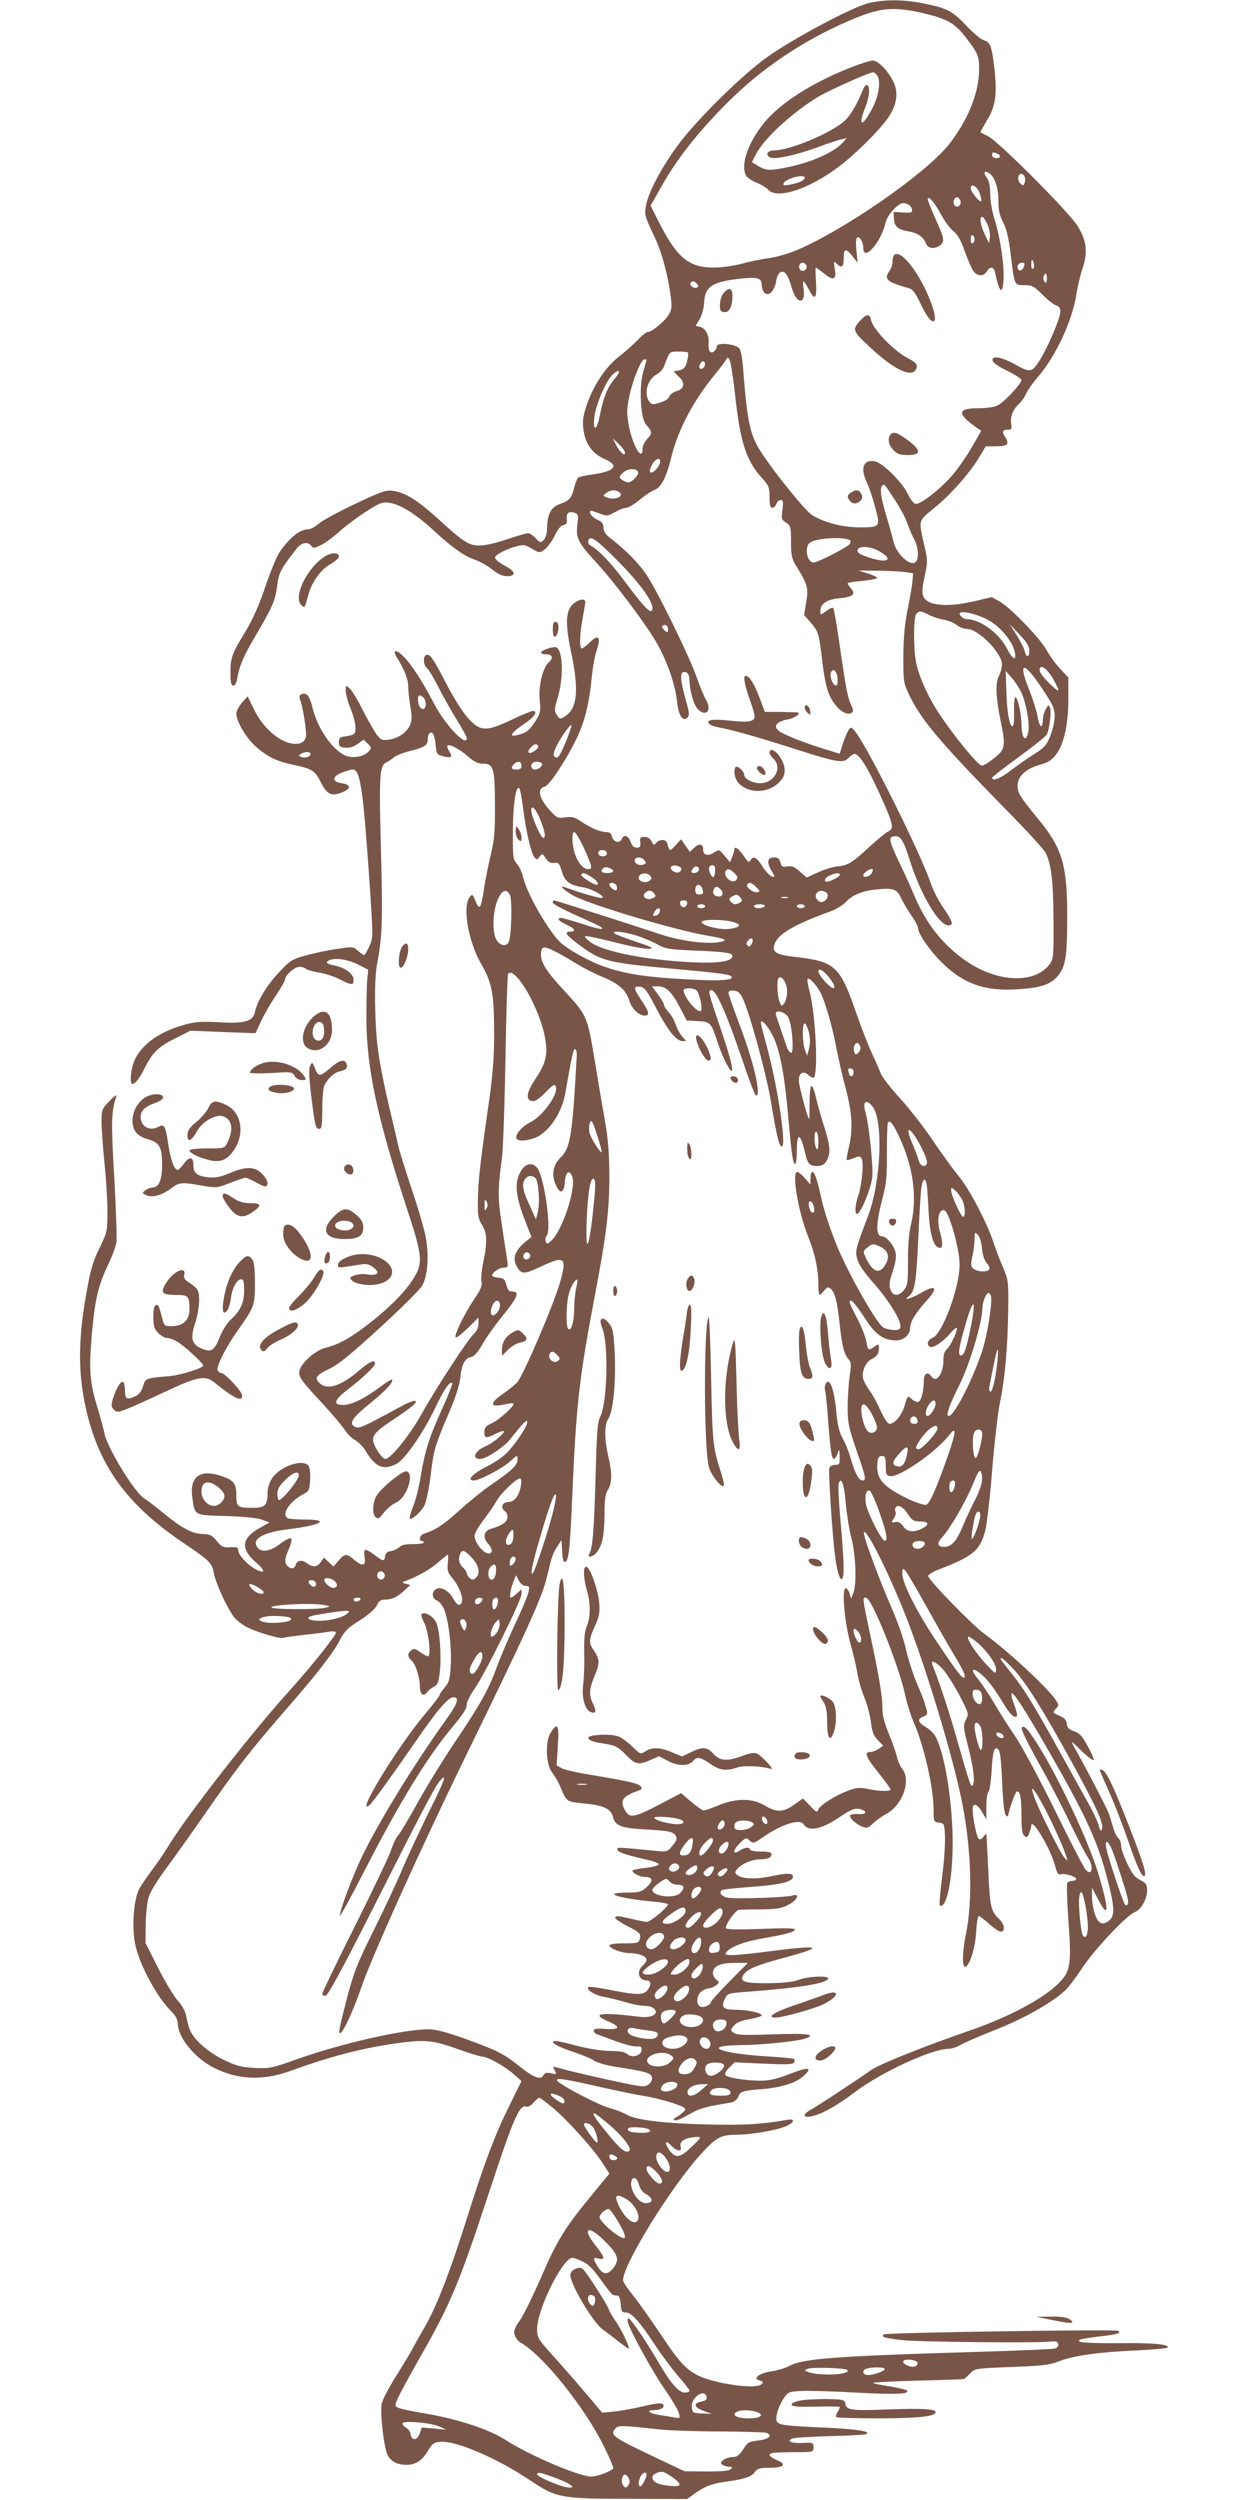 <?xml version="1.0" standalone="no"?>
<!DOCTYPE svg PUBLIC "-//W3C//DTD SVG 20010904//EN"
 "http://www.w3.org/TR/2001/REC-SVG-20010904/DTD/svg10.dtd">
<svg version="1.0" xmlns="http://www.w3.org/2000/svg"
 width="640pt" height="1280pt" viewBox="0 0 640 1280"
 preserveAspectRatio="xMidYMid meet">
<g transform="translate(0,1280) scale(0.1,-0.1)"
fill="#795548" stroke="none">
<path d="M4447 12784 c-87 -21 -410 -194 -535 -288 -138 -103 -368 -334 -452
-454 -111 -158 -169 -288 -154 -349 4 -15 21 -57 39 -93 38 -76 69 -183 86
-295 10 -71 10 -84 -5 -113 -17 -32 -88 -92 -110 -92 -7 0 -30 -18 -51 -41
-22 -22 -65 -61 -96 -85 -62 -47 -122 -134 -156 -224 -30 -77 -34 -113 -22
-171 13 -61 49 -106 106 -130 75 -32 52 -62 -61 -78 -36 -5 -69 -12 -74 -15
-5 -3 -15 -25 -21 -48 -15 -60 -23 -69 -73 -88 -48 -17 -66 -52 -67 -127 -1
-25 -8 -48 -17 -58 -16 -15 -19 -15 -41 9 -13 14 -31 26 -39 26 -9 0 -57 -14
-108 -31 -50 -18 -112 -32 -138 -32 -57 -1 -85 17 -220 141 -103 93 -164 131
-228 139 -33 5 -61 -5 -192 -67 -84 -40 -168 -85 -186 -101 -18 -16 -42 -29
-53 -29 -44 0 -96 -42 -149 -119 -13 -19 -45 -97 -71 -173 -31 -94 -65 -169
-102 -231 -71 -116 -77 -134 -77 -213 0 -49 3 -64 15 -64 9 0 16 14 20 38 10
62 33 114 91 213 88 148 104 185 113 259 9 69 16 83 101 193 24 30 57 35 74
12 10 -13 16 -13 51 5 22 11 61 40 88 64 49 46 162 125 209 146 56 26 152 -21
273 -131 98 -91 162 -136 212 -153 27 -9 68 -32 92 -51 30 -24 54 -35 77 -35
47 0 44 24 -4 49 -21 11 -44 26 -51 35 -11 13 -8 18 19 35 18 10 52 25 78 32
42 12 48 11 85 -10 39 -23 40 -23 66 -4 14 10 37 42 51 70 16 34 32 53 45 55
15 2 19 9 17 30 -3 31 10 42 39 33 20 -7 21 -12 15 -61 -8 -69 3 -91 95 -192
98 -106 266 -331 316 -422 52 -94 91 -208 100 -296 8 -71 30 -101 54 -77 9 9
8 27 -6 75 -36 127 -37 168 -1 155 10 -4 16 -18 16 -36 0 -53 21 -128 41 -150
41 -44 76 -11 45 43 -10 17 -32 69 -48 116 -37 107 -197 433 -254 521 -41 63
-110 133 -187 192 -26 20 -37 36 -37 55 0 21 -8 31 -33 42 -17 8 -33 23 -35
32 -3 17 -1 17 42 1 44 -17 46 -16 85 5 21 12 47 22 58 22 10 0 41 19 68 41
28 23 62 46 77 51 33 12 60 65 84 163 35 145 114 294 227 431 23 28 47 59 53
70 11 18 12 18 22 -6 5 -14 17 -93 26 -175 26 -239 57 -335 137 -422 35 -39
39 -48 39 -98 0 -41 4 -55 14 -55 8 0 18 9 21 20 3 11 13 20 22 20 13 0 14 -9
9 -50 -6 -45 -5 -51 19 -66 23 -15 25 -22 25 -98 0 -68 4 -87 25 -121 60 -97
65 -116 53 -187 l-11 -67 36 -41 c38 -45 41 -56 58 -204 6 -55 19 -122 30
-151 27 -72 87 -125 119 -105 11 7 10 14 -3 42 -17 37 -27 88 -61 326 -13 89
-26 166 -30 169 -3 4 -20 -3 -36 -16 -29 -21 -30 -21 -30 -2 0 40 32 62 99 68
69 7 85 21 56 53 -10 11 -16 22 -14 25 3 2 38 8 77 11 40 4 72 11 72 15 0 5
-21 15 -47 23 l-48 15 90 -1 c50 0 113 -3 140 -6 l50 -7 -3 -40 c-2 -22 -13
-87 -25 -145 -15 -76 -21 -142 -22 -240 0 -131 1 -137 31 -200 59 -124 164
-248 475 -565 114 -115 213 -223 222 -240 30 -60 40 -148 41 -347 1 -185 0
-198 -20 -225 -73 -98 -255 -95 -413 7 -125 81 -219 197 -281 348 -18 42 -52
118 -76 167 -53 112 -56 129 -26 133 32 5 47 -18 78 -116 64 -206 174 -376
216 -334 6 6 -8 34 -38 78 -27 38 -58 99 -70 135 -46 141 -314 679 -380 766
-24 32 -27 33 -39 16 -6 -10 -20 -41 -29 -70 l-17 -52 -52 16 c-116 34 -242
84 -261 102 -16 17 -17 22 -6 36 7 8 30 18 51 21 36 6 73 31 53 36 -5 1 -45 2
-88 3 l-80 0 -28 75 c-29 74 -52 110 -71 110 -14 0 -3 -55 26 -134 14 -38 23
-74 20 -81 -7 -21 -40 -24 -123 -15 -89 10 -126 5 -110 -15 6 -8 30 -16 53
-20 60 -10 194 -48 391 -111 212 -68 244 -73 270 -45 11 12 25 21 32 21 23 0
69 -74 128 -205 71 -157 75 -177 44 -192 -12 -6 -57 -42 -98 -80 -87 -81 -110
-95 -163 -99 -21 -2 -65 -15 -98 -30 l-59 -27 -35 31 c-28 25 -41 30 -64 26
-24 -5 -29 -2 -35 20 -5 19 -13 26 -32 26 -34 0 -40 -23 -15 -66 19 -32 20
-35 4 -32 -10 2 -31 24 -48 50 -31 50 -48 58 -63 33 -7 -13 -13 -9 -33 21 -24
37 -49 55 -49 35 0 -5 -5 -22 -11 -38 l-11 -28 -28 33 c-28 33 -28 34 -54 17
-30 -20 -56 -14 -56 14 0 31 -19 35 -45 11 l-23 -21 -23 32 -22 32 -29 -32
c-22 -24 -29 -28 -33 -16 -3 8 -7 22 -10 30 -6 19 -39 19 -55 0 -11 -14 -14
-13 -24 7 -7 15 -21 23 -36 23 -21 0 -25 -4 -22 -27 3 -23 -1 -28 -18 -28 -14
0 -24 9 -31 30 -12 32 -36 40 -45 15 -10 -25 -43 -18 -50 10 -4 18 -13 25 -30
25 -31 0 -78 20 -129 54 -33 23 -47 26 -81 21 -38 -5 -43 -3 -78 35 -58 65
-68 112 -26 123 23 6 108 134 161 243 43 89 65 177 79 318 5 50 16 113 26 139
22 66 7 82 -36 38 -17 -17 -36 -31 -41 -31 -12 0 -12 62 1 136 6 32 12 71 15
87 4 22 1 27 -15 27 -10 0 -31 -10 -45 -22 -39 -35 -42 -98 -11 -247 41 -193
32 -287 -29 -327 -26 -17 -28 -17 -41 1 -17 24 -17 31 1 91 31 102 28 239 -5
259 -13 8 -80 -14 -80 -26 0 -5 11 -9 24 -9 36 0 41 -18 14 -43 -31 -29 -53
-127 -44 -200 5 -48 3 -58 -23 -100 -31 -48 -47 -60 -94 -71 -45 -11 -29 13
36 57 53 35 74 67 45 67 -7 0 -56 -20 -108 -45 -129 -61 -159 -61 -219 3 -28
29 -73 99 -115 180 -70 135 -87 159 -106 147 -15 -10 -12 -51 6 -66 9 -7 34
-49 56 -92 22 -44 64 -119 94 -168 30 -48 54 -92 54 -98 0 -50 -113 70 -169
179 -57 111 -121 208 -160 244 -36 34 -53 27 -28 -12 37 -59 57 -109 57 -146
0 -22 5 -68 11 -103 9 -49 8 -71 -1 -94 -16 -38 -61 -70 -109 -76 -34 -5 -41
-2 -64 28 -13 19 -45 75 -70 124 -25 50 -54 99 -66 109 -21 19 -21 19 -21 -11
0 -16 11 -57 25 -91 14 -34 25 -77 25 -97 0 -36 -3 -38 -65 -47 -14 -2 -20
-11 -20 -28 0 -21 5 -26 33 -28 21 -2 43 4 63 19 l31 22 21 -21 c20 -20 20
-22 3 -41 -25 -27 -87 -36 -123 -17 -67 34 -139 141 -163 243 -6 29 -18 57
-26 64 -20 16 -48 3 -39 -19 16 -40 37 -172 31 -196 -4 -16 -15 -28 -32 -32
-72 -18 -180 62 -233 173 l-33 68 -29 -33 c-16 -18 -29 -43 -29 -55 0 -40 50
-125 98 -168 61 -54 107 -76 190 -94 100 -21 115 -30 145 -91 31 -62 55 -73
111 -50 45 19 43 39 -5 46 -50 7 -50 34 1 54 22 9 47 16 56 16 38 0 52 -91 85
-562 20 -298 20 -298 0 -343 -11 -25 -23 -45 -27 -45 -4 0 -18 10 -31 22 -23
21 -27 22 -104 10 -45 -6 -116 -21 -160 -33 -74 -20 -82 -25 -141 -88 -62 -65
-112 -148 -123 -204 -9 -46 -54 -59 -183 -51 -84 5 -121 3 -171 -11 -126 -33
-222 -98 -260 -179 -21 -42 -29 -126 -13 -126 14 0 38 31 62 80 41 81 70 110
154 152 l81 41 167 -7 166 -6 30 64 c16 35 51 94 76 131 25 37 46 74 46 82 0
21 50 63 74 63 12 0 27 -5 32 -10 6 -6 37 -15 69 -20 32 -5 80 -21 106 -35 61
-31 69 -31 69 0 0 28 -42 60 -95 71 -41 9 -50 15 -34 25 28 17 95 9 150 -18
l54 -28 -5 -55 c-3 -30 -4 -125 -4 -210 3 -243 55 -490 199 -932 92 -279 94
-304 35 -395 -45 -68 -136 -157 -243 -237 -84 -63 -136 -90 -201 -107 -51 -13
-122 -75 -132 -115 -8 -31 5 -50 117 -170 50 -54 102 -116 115 -136 13 -21 37
-44 53 -52 16 -9 39 -32 52 -53 50 -85 92 -103 159 -68 42 22 135 155 195 280
49 103 78 145 91 133 2 -3 -20 -59 -49 -124 -69 -151 -92 -224 -112 -348 -9
-55 -26 -125 -39 -157 -13 -32 -21 -61 -18 -63 10 -11 60 35 76 68 9 19 23 88
31 153 15 129 22 152 96 325 33 77 52 138 56 175 6 67 24 100 55 105 15 2 33
22 58 65 19 35 67 101 105 148 67 81 85 119 58 121 -7 1 -17 2 -23 3 -5 0 -13
16 -18 34 -7 27 -13 33 -40 35 -18 2 -32 7 -32 11 0 16 37 41 60 41 21 0 22 3
17 38 -3 20 -16 100 -27 177 -22 143 -22 185 1 355 5 41 13 267 17 502 4 235
10 430 14 433 38 38 164 -184 189 -331 15 -86 4 -128 -52 -212 -44 -66 -49
-105 -13 -110 14 -2 36 13 67 45 39 40 47 45 53 29 14 -38 -69 -153 -134 -184
-41 -20 -78 -65 -67 -82 12 -20 91 -6 128 23 62 47 106 125 122 213 34 196 41
225 50 222 6 -2 9 -16 8 -33 -23 -417 -32 -472 -85 -524 -36 -35 -45 -85 -24
-134 22 -53 44 -49 48 10 3 53 23 68 38 28 21 -56 -49 -272 -106 -326 -21 -20
-24 -20 -30 -5 -3 9 -1 23 6 31 22 27 -7 259 -42 333 -19 39 -60 42 -85 5 -42
-60 -37 -131 19 -272 l29 -74 -34 -28 c-47 -39 -63 -79 -45 -115 24 -50 38
-51 123 -11 128 61 140 52 101 -83 -33 -114 -188 -475 -218 -508 -13 -13 -43
-38 -68 -55 -75 -51 -75 -75 1 -58 24 5 46 8 48 5 9 -9 -74 -85 -111 -101 -31
-14 -38 -22 -38 -45 0 -33 8 -34 60 -8 22 11 40 16 40 11 0 -14 -60 -62 -96
-77 -53 -22 -70 -64 -26 -64 31 0 120 59 154 101 70 88 87 105 88 88 0 -24
-74 -132 -116 -168 -19 -17 -58 -43 -87 -57 -77 -39 -111 -74 -71 -74 29 0
145 61 185 97 38 35 39 35 39 11 0 -29 -29 -57 -131 -127 -42 -28 -117 -89
-168 -135 -81 -74 -122 -100 -184 -120 -18 -6 -24 -36 -7 -36 6 0 10 -4 10 -8
0 -4 -24 -8 -54 -8 -37 1 -60 -4 -72 -16 -11 -9 -30 -18 -44 -20 -17 -2 -26
-10 -28 -25 -4 -29 -9 -29 -56 7 -21 16 -42 27 -47 25 -4 -3 -5 -21 -2 -40 7
-43 -12 -47 -55 -10 -38 32 -48 31 -79 -6 l-26 -30 -24 23 -25 23 -15 -22
c-18 -27 -41 -29 -69 -8 -27 20 -52 18 -59 -5 -7 -23 -25 -26 -43 -8 -17 17
-15 39 8 89 10 24 15 48 11 52 -5 5 -30 -7 -56 -27 -49 -38 -94 -46 -115 -21
-36 43 22 79 155 95 170 21 220 50 85 50 -37 0 -75 3 -84 6 -39 15 3 84 74
122 33 18 35 22 38 76 2 34 -2 64 -9 72 -30 36 -146 -4 -186 -65 -14 -21 -23
-49 -23 -73 0 -65 -13 -78 -75 -78 -80 0 -85 4 -85 65 0 62 -15 79 -87 101
-100 31 -152 -9 -139 -108 14 -100 5 -95 173 -100 92 -3 162 -10 185 -19 l38
-14 -50 -28 c-95 -53 -100 -107 -17 -179 46 -40 46 -58 -1 -34 -43 22 -92 74
-92 97 0 17 -6 19 -41 17 -36 -2 -45 2 -69 32 -25 30 -35 35 -74 36 -53 2
-104 29 -202 109 -37 31 -80 63 -94 72 -49 28 -191 260 -205 333 -3 19 -20 79
-36 133 -39 127 -44 192 -30 362 16 185 32 257 80 360 23 47 44 102 47 124 3
21 -2 171 -11 334 -17 287 -15 334 10 412 5 13 -8 5 -34 -22 -40 -41 -41 -44
-41 -110 0 -37 7 -131 15 -208 8 -77 15 -187 15 -246 0 -103 -1 -107 -41 -190
-35 -71 -46 -110 -70 -249 -34 -193 -38 -354 -13 -501 57 -332 201 -547 509
-756 139 -94 150 -104 160 -158 9 -50 67 -177 102 -223 14 -19 49 -45 77 -58
54 -25 164 -56 175 -50 3 2 51 9 106 15 55 6 115 14 132 17 18 3 33 1 33 -5 0
-16 -132 -180 -243 -303 -186 -206 -511 -622 -606 -776 -28 -46 -71 -109 -95
-140 -24 -32 -53 -74 -64 -95 -26 -50 -37 -179 -22 -270 16 -100 108 -276 185
-353 23 -22 35 -44 35 -62 1 -75 86 -179 187 -230 119 -60 250 -66 387 -16
199 72 357 114 523 139 163 24 205 21 333 -25 61 -22 119 -40 129 -40 27 0
112 -47 159 -88 l42 -37 -64 -130 c-73 -148 -126 -288 -221 -590 -83 -263
-151 -437 -211 -540 -25 -44 -56 -98 -67 -120 -12 -22 -50 -84 -84 -139 -34
-54 -66 -115 -69 -135 -9 -48 12 -224 31 -262 18 -33 50 -49 98 -49 46 1 79
22 108 72 22 37 30 43 64 46 79 7 290 -84 457 -196 138 -92 155 -96 524 -96
l282 -1 43 31 c49 35 91 50 164 59 84 11 124 25 140 48 13 19 25 22 77 22 73
0 88 18 34 40 -20 9 -36 20 -36 25 0 12 18 14 135 15 89 0 90 0 90 25 0 24 -2
25 -57 22 -56 -3 -84 10 -50 23 9 4 94 9 187 12 94 2 177 7 185 9 41 14 -38
27 -213 35 -204 9 -233 13 -241 34 -7 20 11 78 37 116 21 32 27 34 87 37 36 2
162 -1 281 -8 206 -11 281 -8 262 11 -4 4 -42 13 -83 20 -41 6 -82 14 -90 18
-8 3 91 8 220 12 129 3 239 7 243 8 4 0 19 13 33 28 24 26 26 27 212 34 157 6
196 10 241 28 73 30 212 49 403 57 87 4 158 11 158 15 0 17 -75 24 -249 22
-101 -1 -191 2 -200 7 -19 10 -3 15 112 29 78 9 96 15 84 27 -9 9 -1194 -9
-1203 -18 -13 -14 2 -18 92 -29 82 -10 683 -16 764 -8 26 3 35 0 38 -12 2 -9
-4 -19 -14 -23 -9 -3 -168 -11 -353 -16 -769 -23 -934 -35 -1006 -72 -22 -12
-64 -25 -94 -29 -30 -4 -61 -15 -69 -23 -14 -14 -13 -16 7 -24 21 -7 21 -9 7
-21 -30 -25 -239 5 -321 46 -64 33 -96 67 -188 205 -53 79 -118 171 -146 206
-28 34 -51 69 -51 77 0 82 252 489 407 655 71 77 96 90 175 90 76 1 199 22
251 43 47 20 50 42 5 33 -134 -23 -220 -28 -418 -23 -223 6 -364 24 -407 53
-14 8 -49 22 -80 30 -57 15 -265 124 -271 142 -5 15 39 8 228 -35 85 -19 182
-39 215 -44 67 -10 182 -43 205 -59 13 -9 12 -13 -8 -29 -12 -11 -28 -21 -35
-24 -6 -2 -9 -8 -5 -12 4 -4 22 1 40 10 18 10 49 26 69 37 20 10 65 23 100 29
35 6 74 13 87 15 12 3 27 16 32 29 10 27 23 31 125 39 94 8 169 31 207 65 52
46 30 51 -67 13 -63 -25 -106 -35 -145 -35 -80 -1 -183 16 -187 30 -3 7 7 24
22 38 l26 26 148 -7 c111 -5 150 -4 156 5 4 7 4 15 1 19 -4 3 -64 9 -134 13
-249 15 -347 56 -136 58 104 1 279 19 322 32 69 22 19 30 -161 23 -148 -5
-185 -3 -200 8 -18 13 -18 15 0 36 12 16 37 26 81 34 34 6 62 15 62 19 0 13
-72 29 -133 29 -65 0 -77 12 -55 57 13 27 16 28 113 35 271 20 415 44 415 69
0 15 -105 10 -151 -8 -31 -11 -78 -16 -156 -17 -120 -1 -148 8 -127 42 19 30
67 50 204 87 218 58 197 69 -65 35 -82 -11 -170 -20 -194 -20 -39 0 -42 2 -30
17 23 27 93 53 187 69 117 20 162 33 162 45 0 7 -56 8 -174 3 -113 -4 -175 -3
-179 3 -8 13 48 92 66 95 6 0 57 2 112 2 84 1 107 5 143 24 45 24 60 60 20 47
-32 -10 -291 -19 -333 -11 -35 7 -49 32 -22 41 6 2 76 9 155 15 138 10 202 26
202 51 0 19 -30 20 -105 4 -81 -18 -155 -16 -180 5 -14 11 -14 15 2 33 23 25
74 47 112 47 39 0 61 9 61 26 0 10 -15 14 -55 14 -30 0 -55 5 -55 10 0 15 -28
12 -55 -6 -37 -24 -33 4 5 41 28 27 31 28 48 11 18 -16 22 -15 72 20 95 65
187 94 205 63 25 -39 92 -25 183 37 63 43 84 50 116 38 29 -11 17 -25 -19 -22
-19 1 -37 -1 -41 -5 -10 -10 23 -43 57 -58 28 -11 33 -10 62 18 18 16 45 35
60 43 86 43 134 172 87 233 -11 14 -23 40 -27 59 -3 18 -22 71 -41 118 -24 59
-35 100 -34 135 0 60 -17 163 -64 382 -39 184 -39 183 -20 183 29 0 171 -355
202 -505 8 -38 26 -96 40 -128 54 -121 104 -340 104 -452 0 -62 1 -64 28 -67
26 -3 27 -6 30 -63 2 -33 -2 -105 -8 -160 -23 -194 -24 -208 -10 -203 38 12
65 205 56 398 -9 206 -49 412 -90 475 -10 15 -31 34 -47 43 -39 23 -44 41 -13
52 20 8 24 15 19 33 -4 12 -9 31 -12 42 -3 11 -21 56 -40 100 -19 44 -43 120
-54 168 -10 49 -42 141 -72 210 -64 145 -149 375 -144 391 9 27 121 -193 209
-414 107 -269 252 -747 297 -985 45 -231 51 -496 16 -660 -17 -81 -20 -165 -4
-165 22 0 52 94 57 178 2 45 9 82 13 82 5 0 29 -18 53 -40 24 -22 51 -40 60
-40 24 0 20 37 -7 63 -44 41 -49 64 -57 251 -5 100 -9 183 -10 186 0 3 -7 -4
-15 -14 -10 -14 -18 -17 -25 -10 -10 10 -30 109 -30 152 0 34 24 26 48 -15
l22 -38 0 66 c0 36 5 70 11 76 6 6 13 53 16 106 6 105 14 130 35 109 9 -9 15
-63 19 -168 4 -95 11 -160 18 -167 6 -6 11 -9 12 -6 7 41 37 123 45 126 17 6
24 -32 24 -128 0 -64 4 -90 15 -99 12 -10 16 -8 25 15 5 14 10 31 10 36 0 50
99 -116 122 -204 10 -39 16 -47 31 -43 22 5 77 -12 77 -25 0 -5 -9 -9 -19 -9
-11 0 -23 -5 -27 -11 -3 -6 -1 -91 6 -188 16 -218 11 -259 -38 -313 -75 -84
-260 -184 -477 -258 -217 -75 -448 -167 -492 -197 -104 -72 -284 -190 -312
-205 -42 -23 -41 -42 2 -34 53 11 127 51 222 123 134 102 396 223 482 223 15
0 42 9 59 19 17 11 99 46 182 79 145 57 288 138 356 201 15 14 53 64 83 109
60 94 229 274 273 292 54 22 86 133 44 155 -12 6 -30 17 -40 25 -24 20 -74
129 -74 161 0 15 -7 32 -15 39 -8 7 -20 31 -26 54 -6 22 -16 55 -22 71 -9 27
-131 260 -180 345 -17 30 -12 27 41 -25 34 -33 62 -53 62 -45 0 8 -15 42 -34
75 -25 47 -40 62 -67 71 -26 9 -35 18 -37 39 -3 20 -13 30 -39 41 -34 15 -34
16 -18 34 17 18 17 21 1 45 -40 62 -251 257 -365 339 -63 45 -294 283 -289
298 3 7 27 22 54 32 178 69 212 97 239 201 8 32 24 171 35 308 11 138 29 291
39 342 26 120 41 294 43 480 2 144 0 153 -26 215 -16 36 -37 92 -48 125 -32
100 -124 276 -177 340 -27 33 -88 116 -134 185 -47 69 -123 167 -170 218 -47
51 -91 108 -97 125 -7 18 -27 64 -45 102 -18 39 -54 131 -80 205 -83 243 -109
267 -309 290 -103 11 -125 25 -110 67 18 51 99 99 289 168 27 10 61 31 75 46
32 36 85 58 159 65 84 9 104 2 126 -47 11 -22 34 -62 52 -87 18 -26 33 -54 33
-62 0 -28 55 -110 114 -170 115 -117 227 -157 401 -145 115 8 165 25 200 67
41 48 49 98 49 303 1 263 -25 353 -148 501 -94 115 -106 134 -106 171 0 48 41
86 113 107 46 13 63 24 87 57 39 54 60 153 60 284 l0 106 -44 47 c-24 26 -53
67 -66 91 -28 55 -181 215 -238 249 l-44 25 -67 -16 c-151 -38 -261 -31 -283
18 -8 19 -7 43 6 103 16 74 16 83 0 153 -32 143 -36 127 54 202 86 71 178 176
228 260 l31 52 53 0 c59 0 70 11 46 48 -18 26 -13 37 17 37 16 0 18 5 14 33
-5 36 10 72 43 102 12 11 27 33 34 50 7 16 34 55 60 85 92 106 176 288 197
422 6 40 20 99 31 132 29 84 22 145 -26 221 -48 75 -407 434 -458 458 -21 10
-38 19 -38 21 0 2 15 29 34 61 44 71 52 135 37 267 -13 112 -21 133 -54 142
-13 3 -51 35 -85 70 -74 79 -100 93 -216 117 -106 22 -207 23 -289 3z m269
-49 c127 -29 169 -51 222 -118 70 -89 76 -103 75 -179 -2 -119 -62 -263 -159
-383 -121 -148 -532 -433 -775 -536 -40 -17 -105 -36 -144 -41 -38 -5 -101
-18 -140 -29 -38 -10 -101 -19 -139 -19 -127 0 -187 48 -276 220 l-49 97 56
99 c79 141 188 279 338 429 174 174 381 314 618 417 157 68 223 76 373 43z
m388 -721 c23 -9 20 -24 -4 -24 -11 0 -20 7 -20 15 0 17 2 18 24 9z m-38 -102
c27 -17 46 -77 46 -139 0 -49 5 -75 24 -111 17 -34 29 -81 39 -167 20 -160 18
-155 70 -155 39 0 49 -5 93 -49 27 -27 58 -52 70 -55 29 -10 28 -33 -4 -114
-43 -108 -96 -203 -120 -214 -18 -8 -34 -4 -86 26 -71 39 -122 48 -116 19 2
-10 34 -32 76 -52 39 -19 72 -41 72 -47 0 -18 -89 -113 -121 -129 -17 -9 -56
-15 -97 -15 -110 0 -114 -26 -17 -96 l29 -20 -45 -78 c-24 -43 -68 -107 -97
-142 -57 -69 -163 -154 -192 -154 -11 0 -27 19 -44 55 -29 58 -123 151 -163
162 -60 14 -80 -30 -47 -102 13 -27 33 -87 45 -133 27 -101 27 -102 -82 -102
-84 0 -180 25 -240 62 -35 22 -180 200 -255 312 -65 99 -77 153 -100 448 -3
42 -11 84 -18 93 -17 24 -116 34 -116 12 0 -8 -6 -20 -14 -26 -18 -15 -31 3
-28 39 5 40 -15 79 -42 86 l-24 6 20 34 c12 20 22 57 23 84 4 80 38 105 167
121 105 13 128 8 128 -30 0 -16 7 -34 15 -41 22 -19 51 11 59 61 7 46 32 62
52 34 8 -10 21 -42 29 -72 24 -83 72 -83 59 0 -7 48 0 47 26 -3 32 -62 43 -51
38 35 -3 41 -3 75 -1 75 2 0 22 -14 43 -31 48 -39 64 -31 54 25 -6 40 -6 41
13 23 25 -22 33 -13 33 35 0 47 11 48 45 6 l26 -33 -6 61 c-4 39 -3 64 4 68
12 8 31 -24 31 -53 0 -75 92 29 114 129 8 38 64 100 90 100 25 0 46 -17 46
-38 0 -10 -12 -13 -47 -10 l-48 3 2 -35 c2 -40 20 -56 76 -65 46 -8 75 -28 88
-62 10 -26 44 -30 72 -9 25 19 22 35 -23 135 -22 49 -40 94 -40 101 0 24 37
-19 69 -80 18 -33 45 -70 62 -83 22 -17 39 -47 60 -108 17 -46 37 -92 46 -101
21 -24 50 -23 65 2 18 28 37 25 43 -7 21 -101 38 -116 43 -38 5 71 -16 217
-44 305 -14 44 -24 100 -24 136 0 37 -6 68 -15 80 -23 30 -17 45 11 26z m180
-17 c4 -8 3 -23 0 -32 -6 -15 -8 -15 -23 -1 -16 17 -12 48 7 48 6 0 13 -7 16
-15z m-230 -85 c7 -19 10 -37 7 -40 -7 -8 -53 49 -53 66 0 29 35 9 46 -26z
m-99 -36 c8 -21 -13 -42 -28 -27 -13 13 -5 43 11 43 6 0 13 -7 17 -16z m137
-119 c10 -20 16 -50 14 -68 l-4 -32 -22 45 c-22 46 -29 90 -13 90 5 0 16 -16
25 -35z m-64 -80 c0 -8 -4 -17 -10 -20 -6 -4 -10 5 -10 20 0 15 4 24 10 20 6
-3 10 -12 10 -20z m303 -125 c3 -11 1 -23 -4 -26 -5 -3 -9 6 -9 20 0 31 6 34
13 6z m-1163 -15 c0 -19 -20 -29 -32 -17 -15 15 -2 43 17 36 8 -3 15 -12 15
-19z m1110 -6 c-12 -21 -30 -17 -30 6 0 14 20 25 33 18 4 -2 2 -13 -3 -24z
m120 -56 c0 -20 -3 -24 -11 -16 -7 7 -9 19 -6 27 10 24 17 19 17 -11z m-1791
-27 c9 -10 8 -15 -3 -19 -16 -6 -40 16 -29 26 10 11 19 8 32 -7z m-47 -351 c3
-3 1 -23 -4 -45 -8 -32 -16 -40 -40 -46 l-30 -6 26 -25 c36 -33 31 -64 -11
-76 -17 -5 -33 -18 -36 -27 -3 -11 -22 -24 -47 -31 -38 -12 -44 -11 -56 6 -29
39 -9 111 36 137 17 9 34 27 39 40 31 82 28 78 74 78 24 0 46 -2 49 -5z m-212
-38 c0 -2 -7 -28 -16 -58 -23 -77 -15 -240 13 -272 33 -37 34 -45 8 -73 -14
-15 -25 -37 -25 -50 0 -75 -54 19 -72 126 -10 58 -9 81 5 145 18 84 60 185 76
185 6 0 11 -1 11 -3z m300 -21 c0 -16 -18 -31 -27 -22 -8 8 5 36 17 36 5 0 10
-6 10 -14z m-440 -42 c0 -3 -13 -22 -30 -42 -32 -40 -52 -93 -70 -184 -15 -75
-35 -78 -27 -5 6 59 56 179 89 214 20 22 38 30 38 17z m30 -412 c0 -21 -27 3
-47 42 l-15 31 31 -29 c17 -17 31 -36 31 -44z m180 -46 c0 -20 -34 -60 -48
-55 -8 3 -6 14 5 37 16 32 43 44 43 18z m-113 -53 c5 -14 -32 -53 -50 -53 -7
0 -21 6 -32 13 -17 13 -17 15 4 36 23 23 71 26 78 4z m1312 -138 c27 -41 57
-96 66 -123 9 -26 25 -64 36 -84 22 -42 25 -101 6 -116 -28 -24 -100 45 -113
107 -3 14 -18 71 -35 126 -29 98 -36 145 -22 158 10 11 11 10 62 -68z m-1410
36 c31 -20 -18 -44 -59 -29 -24 9 -24 10 -6 24 22 16 45 18 65 5z m-4 -355
c125 -126 195 -229 171 -253 -10 -11 -46 28 -131 142 -76 102 -135 165 -180
191 -12 7 -16 16 -12 28 10 26 39 6 152 -108z m1187 108 c5 -3 3 -13 -3 -21
-16 -18 -163 -93 -183 -93 -34 0 -49 77 -20 101 30 24 173 33 206 13z m149
-56 c49 -27 58 -48 20 -48 -32 0 -118 28 -127 41 -20 34 51 39 107 7z m257
-327 c20 -10 54 -21 75 -24 20 -3 49 -15 64 -26 14 -12 38 -21 54 -21 57 0
179 -123 179 -181 0 -17 -7 -44 -16 -61 -19 -36 -15 -115 11 -238 22 -104 20
-132 -12 -162 -34 -31 -74 -58 -86 -58 -22 0 -178 196 -243 305 -45 75 -83
166 -94 225 -14 75 -13 233 2 248 16 16 22 15 66 -7z m318 -35 c57 -38 111
-107 120 -156 10 -47 -12 -37 -40 19 -41 80 -138 151 -208 151 -17 0 -41 24
-33 32 14 14 113 -14 161 -46z m-1656 -37 c0 -18 -2 -19 -15 -9 -8 7 -15 16
-15 21 0 5 7 9 15 9 9 0 15 -9 15 -21z m1850 -110 c0 -37 -16 -38 -24 -1 -4
15 -23 52 -42 82 l-35 55 50 -53 c38 -39 51 -61 51 -83z m125 -150 c35 -65 32
-69 -16 -24 -46 45 -63 71 -54 85 10 17 43 -12 70 -61z m-62 -40 c59 -89 67
-106 67 -147 0 -26 -11 -71 -23 -101 -18 -46 -31 -60 -79 -90 -32 -20 -85 -57
-119 -83 -55 -43 -99 -61 -99 -40 0 4 61 52 136 106 74 54 139 106 144 116 13
24 24 116 16 137 -7 16 -9 15 -21 -7 -8 -14 -15 -36 -15 -50 -1 -54 -17 -49
-27 9 -6 32 -25 93 -42 135 -60 149 -33 156 62 15z m-1045 48 c2 -22 -1 -37
-8 -37 -15 0 -34 46 -26 65 10 28 31 11 34 -28z m941 -72 c25 -54 44 -159 36
-202 -11 -59 -35 -34 -35 37 0 52 -19 140 -31 140 -5 0 -8 -31 -7 -70 1 -38
-1 -73 -5 -76 -15 -16 -31 59 -34 166 l-4 115 30 -34 c17 -19 39 -53 50 -76z
m-3061 -27 c17 -17 15 -58 -2 -58 -15 0 -26 21 -26 51 0 22 11 24 28 7z m732
-219 c-35 -84 -45 -98 -61 -82 -8 8 -4 23 11 54 25 50 70 112 76 106 2 -2 -10
-37 -26 -78z m-670 -19 c5 -51 7 -54 39 -62 40 -11 50 -4 33 22 -7 11 -12 24
-12 29 0 18 58 -10 104 -50 34 -30 52 -39 80 -39 53 0 60 -24 60 -215 1 -132
-3 -176 -21 -250 -12 -49 -27 -126 -34 -170 -16 -108 -23 -119 -44 -70 -15 38
-17 39 -31 21 -37 -51 -6 -228 60 -342 56 -97 66 -153 66 -362 0 -110 -7 -202
-24 -325 -47 -327 -58 -422 -59 -517 -2 -83 1 -99 20 -130 27 -42 29 -87 8
-189 -9 -41 -13 -86 -10 -102 5 -21 -3 -40 -37 -91 -51 -75 -104 -185 -95
-195 4 -4 32 18 62 47 l55 54 0 -30 c0 -19 -8 -38 -21 -50 -31 -27 -196 -280
-270 -413 -61 -109 -159 -231 -186 -231 -18 0 -63 71 -63 97 0 29 21 50 107
107 97 65 119 84 110 93 -5 4 -36 -7 -70 -26 -219 -118 -220 -119 -246 -102
-24 16 -2 47 84 116 79 64 123 111 112 121 -3 3 -29 -13 -58 -35 -77 -58 -142
-91 -185 -94 -62 -3 -56 24 18 80 77 59 138 117 138 132 0 22 -27 10 -80 -35
-93 -80 -163 -103 -202 -67 -30 27 -21 42 45 73 49 23 109 72 259 209 107 98
205 195 218 216 29 47 38 151 20 249 -7 39 -38 148 -70 241 -31 94 -63 195
-70 225 -6 30 -30 128 -51 218 -21 89 -46 215 -54 278 -17 133 -20 357 -5 435
27 139 30 213 21 569 -11 401 -8 448 26 466 13 6 31 18 40 27 10 8 47 23 83
32 75 19 90 29 90 60 0 12 3 25 7 29 16 16 28 -4 33 -54z m525 -9 c7 -12 -35
-42 -47 -35 -5 3 -2 15 8 25 19 21 30 24 39 10z m-1165 -41 c0 -15 -27 -23
-47 -16 -15 6 -15 8 -3 16 20 13 50 12 50 0z m1080 -60 c0 -15 -7 -20 -25 -20
-27 0 -32 9 -13 28 18 18 38 14 38 -8z m103 13 c11 -10 -13 -33 -34 -33 -18 0
-26 20 -12 33 8 9 38 9 46 0z m-95 -229 c15 -119 40 -228 57 -251 13 -17 14
-17 28 1 13 17 14 17 31 -8 12 -19 24 -26 43 -24 23 3 27 -2 40 -45 15 -51 41
-70 113 -81 41 -7 111 -47 93 -53 -11 -4 -103 23 -193 55 -38 14 18 -33 65
-53 126 -56 519 -171 670 -196 96 -16 109 -25 48 -34 -69 -9 -202 10 -303 45
-122 41 -525 170 -533 170 -4 0 -7 -5 -7 -10 0 -10 40 -31 205 -105 85 -39 54
-42 -55 -5 -51 16 -99 30 -106 30 -26 0 -14 -16 26 -34 43 -19 52 -36 20 -36
-34 0 -22 -18 43 -66 114 -85 143 -93 482 -124 250 -23 293 -29 301 -41 10
-17 -52 -22 -195 -15 -245 12 -355 29 -472 72 -71 27 -169 82 -208 117 -61 57
-171 247 -192 333 -6 27 -21 60 -33 72 -19 22 -21 35 -20 165 0 136 16 240 33
221 4 -5 13 -50 19 -100z m92 -70 c22 -59 25 -84 11 -84 -12 0 -61 113 -61
140 0 36 26 7 50 -56z m215 -126 c47 -103 51 -118 27 -118 -25 0 -51 29 -68
77 -16 46 -18 113 -4 113 6 0 26 -33 45 -72z m122 -34 c5 -15 -20 -24 -37 -14
-7 4 -9 13 -5 19 8 14 37 11 42 -5z m193 -39 c10 -12 9 -16 -4 -21 -22 -8 -46
2 -46 21 0 19 34 20 50 0z m188 -42 c2 -7 -4 -16 -12 -19 -19 -7 -49 14 -40
28 8 13 46 6 52 -9z m88 -12 c-8 -13 -36 -15 -36 -3 0 4 5 13 12 20 14 14 34
0 24 -17z m85 17 c2 -18 -2 -42 -7 -48 -7 -7 -24 23 -24 43 0 19 29 24 31 5z
m-537 -4 c26 -10 18 -24 -14 -24 -29 0 -38 9 -23 23 8 9 17 9 37 1z m1336 -29
c-14 -16 -40 -20 -40 -6 0 13 44 40 48 30 2 -6 -2 -16 -8 -24z m-699 4 c16
-16 18 -23 9 -34 -21 -25 -71 19 -54 46 8 14 22 11 45 -12z m-733 -19 c28 -17
43 -40 26 -40 -16 0 -83 44 -78 52 8 12 15 10 52 -12z m301 6 c9 -10 8 -16 -3
-25 -18 -15 -56 -5 -56 14 0 24 41 32 59 11z m971 5 c0 -11 -62 -41 -72 -35
-12 8 1 24 26 34 28 12 46 12 46 1z m-1143 -56 c3 -9 3 -19 -1 -22 -7 -7 -36
16 -36 28 0 15 30 10 37 -6z m715 -7 c21 -21 21 -23 5 -26 -21 -4 -59 26 -51
39 9 15 23 10 46 -13z m-278 -4 c10 -26 7 -34 -14 -34 -15 0 -20 7 -20 25 0
28 24 34 34 9z m94 -6 c18 -18 14 -38 -7 -38 -23 0 -35 15 -27 35 7 18 18 19
34 3z m-1077 -30 c12 -23 8 -208 -6 -240 -11 -26 -42 -22 -62 8 -24 37 -21
149 6 209 22 49 44 57 62 23z m738 8 c10 -12 9 -17 -6 -24 -26 -15 -59 4 -42
24 15 18 33 18 48 0z m880 5 c17 -11 8 -39 -15 -48 -23 -9 -48 25 -33 44 13
15 28 16 48 4z m-438 -27 c10 -13 10 -17 -2 -25 -20 -13 -35 -11 -48 5 -10 11
-8 17 6 25 24 14 28 14 44 -5z m242 -1 c-7 -2 -21 -2 -30 0 -10 3 -4 5 12 5
17 0 24 -2 18 -5z m-515 -30 c-2 -10 -10 -18 -18 -18 -8 0 -16 8 -18 18 -2 12
3 17 18 17 15 0 20 -5 18 -17z m92 -13 c0 -5 -9 -10 -20 -10 -11 0 -20 5 -20
10 0 6 9 10 20 10 11 0 20 -4 20 -10z m305 0 c-3 -5 -17 -10 -31 -10 -13 0
-24 5 -24 10 0 6 14 10 31 10 17 0 28 -4 24 -10z m205 0 c0 -5 -9 -10 -20 -10
-11 0 -20 5 -20 10 0 6 9 10 20 10 11 0 20 -4 20 -10z m-742 -27 c-2 -10 -11
-19 -21 -21 -16 -3 -17 -1 -7 17 13 25 33 28 28 4z m376 -54 c46 -13 37 -28
-20 -35 -46 -6 -136 16 -142 34 -5 15 106 17 162 1z m-493 -70 c35 -11 83 -32
106 -45 37 -21 58 -25 170 -30 173 -7 213 -12 213 -29 0 -27 -69 -38 -205 -32
-241 12 -460 55 -524 105 -19 14 -30 27 -24 29 6 2 74 -12 152 -32 78 -20 156
-35 174 -33 27 3 16 9 -68 37 -55 18 -104 37 -109 42 -18 16 50 9 115 -12z
m588 -41 c-8 -14 -14 -17 -22 -9 -7 7 -6 15 3 25 17 22 32 9 19 -16z m-1008
-39 c23 -11 71 -39 107 -61 37 -23 98 -54 137 -70 83 -34 121 -68 137 -121 12
-41 49 -77 79 -77 27 0 23 19 -16 77 -42 63 -44 75 -8 71 23 -3 34 -17 78
-101 58 -114 107 -177 137 -177 l21 0 -20 23 c-11 12 -26 39 -33 60 -6 21 -23
50 -36 64 -13 14 -24 31 -24 37 0 7 -14 31 -31 54 l-31 42 30 0 c42 0 70 -26
112 -106 l36 -69 57 -3 c64 -3 69 -8 102 -112 10 -30 29 -77 44 -105 48 -92
36 -12 -25 165 -69 204 -71 210 -51 210 24 0 76 -118 153 -343 36 -108 70
-197 75 -197 29 0 -13 178 -91 381 -27 73 -50 138 -50 146 0 10 9 13 28 11 20
-2 32 -13 44 -38 36 -75 119 -379 144 -523 31 -186 43 -237 57 -237 27 0 -28
347 -87 550 -13 47 -23 87 -20 89 8 9 37 -25 61 -73 35 -68 60 -199 78 -406
18 -204 25 -250 36 -250 5 0 9 32 9 70 0 100 19 89 45 -25 9 -41 23 -55 54
-55 35 0 48 10 61 44 13 34 7 75 -26 176 -13 41 -29 101 -37 133 -7 32 -17 58
-22 57 -6 0 -10 -38 -10 -85 0 -47 -1 -85 -2 -85 -7 0 -53 171 -53 198 0 40
23 52 50 27 11 -10 23 -15 27 -12 23 24 9 323 -22 441 -9 32 -13 61 -10 64 8
9 46 -31 66 -70 25 -49 63 -183 83 -293 10 -49 30 -140 47 -201 32 -124 37
-205 15 -299 -8 -33 -13 -62 -11 -64 3 -2 18 2 36 9 26 11 32 11 40 -1 13 -18
2 -138 -17 -191 -17 -49 -19 -102 -3 -92 21 12 69 132 75 186 6 54 -17 274
-36 338 -14 49 4 64 35 28 59 -68 47 -385 -21 -565 -66 -174 -66 -177 -55
-220 7 -26 35 -67 79 -117 76 -85 142 -189 142 -223 0 -19 -5 -23 -32 -23 -18
1 -43 6 -55 13 -34 19 -180 276 -239 421 -29 70 -63 172 -75 225 -25 113 -38
151 -50 151 -5 0 -9 -15 -9 -32 l-1 -33 -28 33 c-15 17 -33 32 -39 32 -30 0 5
-205 56 -332 35 -87 52 -168 52 -245 0 -29 3 -53 6 -53 3 0 14 10 24 22 15 19
20 20 34 9 21 -18 33 -65 46 -189 12 -109 22 -146 46 -173 12 -13 13 -28 4
-85 -5 -38 -10 -109 -10 -159 0 -81 5 -103 45 -220 49 -142 52 -155 30 -155
-18 0 -38 38 -60 115 -9 33 -28 79 -41 101 -17 31 -26 67 -33 143 -10 110 -34
171 -53 137 -5 -9 -7 -24 -4 -32 3 -9 11 -79 16 -157 12 -157 18 -197 30 -197
5 0 13 12 18 28 10 26 10 25 11 -15 1 -39 -1 -43 -23 -43 -13 0 -27 -7 -30
-16 -6 -15 16 -352 30 -454 9 -72 24 -121 34 -115 14 9 12 86 -6 292 -9 100
-14 189 -10 199 14 36 28 -5 36 -102 5 -55 18 -135 29 -178 23 -89 28 -237 10
-283 l-12 -28 -6 24 c-4 14 -13 27 -20 29 -23 8 -7 -175 23 -283 14 -49 31
-119 36 -154 6 -35 22 -90 36 -123 14 -33 28 -89 33 -124 6 -50 13 -71 35 -93
l28 -29 -23 -16 c-13 -9 -31 -16 -41 -16 -35 0 -27 -23 36 -102 36 -45 66 -86
66 -90 0 -11 -60 -10 -118 3 -42 8 -57 7 -101 -10 -68 -25 -149 -78 -153 -99
-3 -13 -12 -9 -40 22 l-37 38 -45 -32 c-56 -40 -89 -41 -153 -3 -64 37 -141
37 -234 0 -36 -15 -70 -27 -76 -27 -6 0 -35 20 -64 45 l-52 44 -101 -53 c-128
-68 -159 -76 -180 -44 -36 55 -23 80 58 108 22 8 26 13 17 24 -13 15 -66 27
-246 57 -71 11 -142 27 -158 35 l-27 15 6 99 c8 110 -1 125 -37 68 -29 -47
-24 -164 9 -205 12 -15 29 -44 37 -63 37 -87 34 -84 119 -93 106 -10 143 -27
154 -69 11 -45 41 -57 153 -64 133 -7 157 -12 169 -34 8 -15 4 -25 -17 -50
-26 -32 -28 -32 -90 -26 -202 20 -196 19 -191 5 4 -13 38 -25 151 -51 32 -7
59 -17 60 -23 1 -5 -27 -14 -63 -18 -35 -4 -67 -10 -70 -13 -10 -10 34 -34 61
-34 42 0 46 -20 10 -52 -28 -25 -39 -28 -102 -28 -38 0 -68 -4 -65 -9 7 -11
101 -29 199 -37 42 -4 77 -10 77 -14 0 -15 -90 -90 -107 -90 -10 0 -45 7 -78
15 -72 17 -85 18 -85 5 0 -5 27 -23 59 -40 67 -33 75 -42 66 -70 -6 -18 -15
-20 -81 -20 -45 0 -74 -4 -74 -11 0 -15 64 -39 104 -39 45 0 86 -16 86 -33 0
-8 -9 -22 -20 -32 -33 -30 -20 -75 22 -75 23 0 23 -27 1 -52 -21 -23 -54 -23
-186 3 -59 12 -111 19 -115 15 -12 -13 35 -43 80 -50 24 -4 72 -16 107 -26 35
-11 80 -20 101 -20 22 0 43 -7 51 -16 23 -27 -15 -47 -76 -40 -202 25 -255 17
-160 -24 65 -28 59 -43 -15 -38 -46 3 -60 1 -60 -9 0 -8 8 -16 18 -19 9 -3 52
-19 95 -35 43 -16 90 -28 105 -27 21 2 27 -1 27 -17 0 -29 -49 -44 -72 -23
-13 12 -38 17 -88 17 -42 0 -108 11 -165 25 -52 14 -103 26 -114 26 -40 0 6
-29 87 -55 45 -15 94 -35 108 -45 14 -10 61 -24 105 -31 162 -25 189 -33 192
-56 2 -13 -5 -27 -18 -36 -18 -13 -33 -12 -133 9 -103 21 -297 66 -340 80 -17
5 -17 3 -7 -16 11 -21 10 -22 -18 -15 -23 5 -33 2 -40 -11 -14 -25 -49 -12
-123 47 -81 65 -114 81 -279 141 -95 34 -150 48 -186 48 -130 0 -449 -73 -679
-155 -122 -44 -135 -46 -211 -43 -67 4 -93 10 -155 40 -76 36 -147 96 -172
145 -8 15 -18 48 -22 73 -5 31 -19 58 -46 88 -21 24 -66 100 -101 169 l-63
125 1 96 c1 54 8 117 16 142 8 25 50 93 94 151 43 58 136 189 206 290 144 208
223 310 388 500 168 192 256 305 288 368 21 42 41 64 78 88 74 47 105 73 117
100 7 16 18 23 39 23 35 0 64 14 101 49 l28 26 -23 6 c-22 6 -22 7 -3 14 63
23 128 60 168 95 25 22 47 40 50 40 2 0 2 -19 0 -43 -4 -36 -1 -48 21 -74 35
-41 58 -100 51 -124 -9 -26 -25 -20 -45 17 -22 40 -64 63 -87 48 -25 -16 -22
-47 4 -59 13 -5 29 -26 37 -45 23 -57 39 -193 34 -284 -4 -73 -8 -88 -31 -116
-15 -17 -27 -35 -27 -40 0 -4 -31 -45 -69 -90 -145 -171 -369 -539 -288 -471
14 11 108 141 252 349 97 140 151 202 176 202 33 0 22 -33 -38 -116 -167 -233
-350 -532 -434 -709 -50 -107 -109 -266 -109 -293 0 -9 58 96 128 233 173 338
315 571 439 721 68 82 83 105 83 129 0 11 18 47 41 80 56 82 239 452 239 483
l0 25 -23 -21 c-13 -12 -27 -22 -31 -22 -10 0 -3 41 14 85 l12 30 14 -27 c9
-17 23 -28 36 -28 18 0 20 -4 14 -30 -3 -17 -34 -93 -70 -168 -35 -75 -75
-170 -90 -211 -41 -115 -84 -193 -207 -376 -63 -93 -152 -237 -198 -320 -45
-82 -91 -159 -101 -170 -11 -11 -27 -45 -37 -75 -9 -30 -93 -206 -185 -390
-92 -184 -168 -341 -168 -348 0 -8 8 -12 18 -10 11 2 86 139 232 428 265 525
325 638 350 669 43 51 28 7 -54 -156 -46 -94 -107 -224 -135 -290 -27 -66 -93
-206 -145 -311 -91 -183 -103 -215 -142 -362 -35 -136 -42 -170 -33 -170 15 0
69 118 109 235 52 153 319 744 550 1215 302 620 377 785 400 885 24 103 30
121 52 155 l23 35 3 -58 c2 -39 7 -57 15 -54 19 6 25 58 37 337 20 466 35 602
116 1028 60 316 74 436 74 615 -1 116 -6 185 -25 292 -14 77 -36 210 -50 295
-37 225 -41 233 -150 351 -96 103 -125 148 -125 191 0 44 13 47 71 17z m1414
-147 c17 -25 21 -38 13 -41 -14 -5 -78 66 -78 86 0 22 36 -2 65 -45z m-225
-57 c0 -22 -6 -50 -14 -61 -14 -18 -15 -18 -25 9 -12 31 -15 110 -4 120 15 16
43 -27 43 -68z m-463 3 c17 -21 32 -97 21 -104 -18 -12 -88 72 -88 106 0 14
56 13 67 -2z m470 -139 c19 -38 29 -179 14 -179 -6 0 -15 10 -20 23 -9 24 -48
140 -58 170 -10 32 49 18 64 -14z m104 -71 c7 -28 8 -56 2 -83 l-10 -40 -11
28 c-14 34 -16 137 -2 137 5 0 14 -19 21 -42z m263 -75 c4 -9 0 -23 -8 -32
-14 -13 -16 -13 -22 2 -7 20 1 47 15 47 5 0 12 -8 15 -17z m-34 -133 c0 -11
-4 -20 -10 -20 -5 0 -10 2 -10 4 0 2 -3 11 -6 20 -4 11 -1 16 10 16 9 0 16 -8
16 -20z m-1310 -330 c14 -44 23 -80 20 -80 -8 0 -48 62 -59 91 -9 26 -5 69 8
69 3 0 17 -36 31 -80z m1547 -7 c70 -152 90 -307 57 -443 -10 -42 -16 -108
-15 -187 0 -107 -2 -124 -20 -147 -27 -34 -57 -34 -70 1 -8 22 -6 41 11 91 14
42 20 75 16 97 -7 36 -47 85 -70 85 -34 0 -32 66 6 209 16 60 20 105 19 220 0
79 2 148 5 153 10 16 27 -5 61 -79z m115 -57 c16 -32 27 -64 24 -72 -9 -24
-35 -15 -42 14 -4 15 -18 51 -30 81 -50 112 -11 95 48 -23z m-532 36 c0 -34
-3 -43 -10 -32 -13 20 -13 93 0 85 6 -3 10 -27 10 -53z m-1450 -182 c17 -11
26 -128 13 -179 l-9 -34 -33 73 c-36 77 -41 111 -21 135 14 17 29 19 50 5z
m305 -84 c-24 -266 -49 -346 -41 -131 6 144 19 220 37 209 7 -4 8 -32 4 -78z
m1699 52 c3 -13 7 -74 10 -135 5 -108 21 -172 46 -188 25 -16 31 12 15 69 -18
60 -13 111 11 120 9 4 19 -7 30 -32 30 -73 57 -188 57 -247 0 -118 -88 -356
-139 -375 -24 -10 -32 -34 -14 -45 16 -10 66 22 104 67 20 23 36 35 36 27 -1
-22 -35 -93 -53 -108 -12 -9 -17 -29 -17 -60 0 -46 -21 -91 -42 -91 -6 0 -16
7 -23 17 -16 22 -35 8 -35 -25 0 -52 -13 -104 -27 -109 -7 -3 -23 3 -33 12
-24 21 -23 22 -39 -34 -14 -47 -50 -91 -76 -91 -10 0 -27 25 -46 67 -17 38
-42 83 -55 101 -14 18 -29 45 -34 61 -10 35 10 85 42 102 29 15 38 28 38 57 0
22 -1 22 -22 8 -32 -23 -35 -21 -42 25 -4 23 -25 76 -46 117 -22 41 -40 79
-40 84 0 25 26 -1 74 -75 57 -90 96 -118 163 -120 39 -1 73 29 73 65 0 30 27
74 81 135 64 70 54 89 -24 44 -55 -31 -97 -43 -64 -18 30 23 38 70 48 282 5
115 12 234 15 263 6 54 20 69 28 30z m182 -80 c15 -30 19 -88 5 -88 -11 0 -61
111 -61 135 0 17 1 17 21 -1 12 -10 27 -31 35 -46z m-2435 -45 c-9 -15 -10
-12 -10 17 0 29 1 32 10 18 7 -12 7 -24 0 -35z m1677 3 c3 -20 0 -27 -10 -24
-7 3 -14 17 -16 32 -3 20 0 27 10 24 7 -3 14 -17 16 -32z m860 -208 c3 -34 12
-61 24 -75 11 -12 17 -26 13 -32 -9 -15 -57 -14 -79 2 -16 12 -17 19 -7 66 6
28 11 68 11 89 0 34 1 35 16 20 10 -9 19 -39 22 -70z m-518 7 c35 -18 45 -46
28 -81 -30 -61 -68 -52 -104 24 -16 35 -16 36 6 54 27 22 33 22 70 3z m-1795
-46 c0 -7 -8 -15 -17 -17 -18 -3 -25 18 -11 32 10 10 28 1 28 -15z m235 -164
c-5 -22 -10 -68 -10 -102 0 -67 -14 -118 -30 -108 -13 8 -12 117 1 175 9 39
36 86 45 77 2 -1 -1 -20 -6 -42z m2123 -38 c9 -25 -12 -172 -38 -263 -40 -138
-148 -354 -177 -354 -17 0 -1 49 57 165 52 106 115 319 115 388 0 29 19 77 31
77 4 0 9 -6 12 -13z m-2513 -50 c0 -31 -37 -67 -45 -45 -8 21 12 68 30 68 9 0
15 -9 15 -23z m2410 -114 c-23 -112 -34 -143 -50 -143 -16 0 -12 35 16 133 46
166 66 172 34 10z m136 -180 c-9 -85 -26 -154 -36 -148 -5 3 -7 13 -5 23 29
149 39 192 43 192 3 0 2 -30 -2 -67z m-2252 38 c14 -15 14 -20 3 -29 -19 -16
-53 9 -44 32 8 21 20 20 41 -3z m1936 -249 c0 -21 -27 -62 -41 -62 -14 0 -11
33 7 58 18 27 34 29 34 4z m-327 -51 c15 -27 27 -58 27 -69 0 -24 -27 -37 -46
-21 -16 13 -34 72 -34 112 0 42 24 33 53 -22z m235 -34 c2 -12 -3 -17 -17 -17
-12 0 -21 6 -21 13 0 31 32 34 38 4z m102 -41 c0 -19 -79 -106 -96 -106 -8 0
-14 3 -14 6 0 13 25 52 53 82 32 33 57 42 57 18z m54 -137 c-55 -158 -93 -247
-111 -253 -9 -4 -49 9 -90 28 -131 63 -168 104 -161 182 2 31 7 39 23 39 17 0
20 -7 20 -50 0 -44 3 -50 22 -53 48 -7 239 126 305 213 36 46 33 12 -8 -106z
m175 109 c-2 -43 -24 -123 -34 -123 -12 0 -19 88 -10 122 7 31 45 32 44 1z
m-384 -100 c-11 -52 -24 -70 -47 -66 -33 5 -32 23 3 62 39 45 53 46 44 4z
m381 -151 c-4 -20 -19 -59 -35 -89 -16 -29 -43 -88 -61 -131 -33 -79 -58 -107
-97 -107 -34 0 -38 19 -10 48 39 41 122 184 159 274 27 67 34 76 42 59 4 -11
6 -35 2 -54z m-3496 40 c0 -24 -83 -127 -102 -127 -4 0 -8 14 -8 31 0 23 10
42 39 70 38 39 71 51 71 26z m1137 -53 c-9 -52 -33 -84 -63 -84 -31 0 -44 -28
-20 -46 10 -7 16 -22 14 -35 -3 -23 -27 -40 -83 -56 -39 -11 -45 -46 -15 -78
13 -14 20 -31 17 -39 -14 -37 -87 33 -87 82 0 12 22 49 49 84 26 35 55 77 64
94 17 34 100 114 118 114 8 0 10 -12 6 -36z m2223 12 c0 -22 -11 -46 -21 -46
-10 0 -12 43 -2 53 11 12 23 8 23 -7z m-3771 -22 c35 -29 39 -49 14 -76 -44
-48 -116 8 -99 78 8 32 45 32 85 -2z m3383 -125 c39 -110 46 -153 26 -147 -18
6 -88 146 -95 190 -6 43 2 71 20 66 6 -3 29 -51 49 -109z m-1667 15 c-20 -88
-94 -316 -107 -329 -16 -16 -1 56 43 203 43 146 66 208 75 200 3 -3 -2 -37
-11 -74z m1814 -27 c21 -32 29 -37 64 -37 44 0 47 -17 6 -37 -40 -21 -77 -16
-95 13 -13 18 -24 24 -40 21 -21 -4 -22 -3 -7 19 8 13 12 28 8 34 -3 5 -3 15
0 21 12 19 40 4 64 -34z m368 -20 c-6 -38 -35 -112 -42 -106 -2 3 1 35 8 72 7
46 16 67 25 67 11 0 13 -9 9 -33z m-2391 -113 c-7 -28 -36 -33 -36 -6 0 10 8
29 17 42 16 22 18 23 21 7 2 -10 1 -29 -2 -43z m2107 -11 c10 -10 -13 -33 -34
-33 -21 0 -33 15 -24 30 7 11 48 14 58 3z m-2317 -79 c37 -39 45 -83 19 -104
-12 -10 -18 -10 -30 0 -8 7 -15 18 -15 25 0 6 -9 20 -20 30 -20 18 -25 41 -14
69 9 24 23 20 60 -20z m224 -8 c0 -7 -7 -19 -15 -26 -12 -10 -15 -9 -15 7 0
11 3 23 7 26 11 12 23 8 23 -7z m-100 -53 c0 -35 -14 -58 -29 -49 -15 9 -14
49 1 64 19 19 28 14 28 -15z m2203 -188 c52 -93 117 -208 146 -255 47 -78 60
-110 45 -110 -11 0 -44 44 -133 177 -104 154 -181 306 -181 354 0 29 2 31 14
19 8 -8 57 -91 109 -185z m-2773 160 c0 -19 -20 -29 -32 -17 -15 15 -2 43 17
36 8 -3 15 -12 15 -19z m-256 -31 c18 -17 13 -34 -9 -34 -15 0 -45 27 -45 41
0 15 37 10 54 -7z m-99 -4 c11 -17 -5 -32 -21 -19 -8 6 -14 15 -14 20 0 12 27
11 35 -1z m-294 -27 c16 -10 29 -21 29 -25 0 -17 -38 -7 -60 17 -27 29 -12 33
31 8z m524 -63 c-3 -5 -13 -10 -21 -10 -8 0 -14 5 -14 10 0 6 9 10 21 10 11 0
17 -4 14 -10z m625 1 c0 -5 -6 -14 -14 -20 -16 -13 -32 2 -21 19 8 12 35 13
35 1z m80 -5 c0 -22 -11 -46 -21 -46 -10 0 -12 43 -2 53 11 12 23 8 23 -7z
m-895 -23 c36 -6 38 -7 15 -14 -38 -11 -280 -10 -280 1 0 14 200 24 265 13z
m117 -49 c-29 -20 -103 -36 -152 -32 -56 4 -55 21 2 30 160 27 186 27 150 2z
m-285 -18 c11 -11 -5 -18 -51 -23 -85 -10 -149 16 -76 30 32 7 118 2 127 -7z
m899 -21 c4 -8 3 -23 -1 -32 -6 -16 -8 -15 -20 7 -7 14 -11 28 -9 32 8 13 24
9 30 -7z m160 -51 c-9 -13 -21 -24 -27 -24 -15 0 -2 50 19 74 17 18 17 18 20
-3 2 -12 -4 -33 -12 -47z m1850 -1 c16 -21 18 -53 4 -53 -10 0 -30 41 -30 61
0 14 12 11 26 -8z m610 -55 c53 -47 94 -107 94 -137 -1 -24 -4 -22 -53 30 -55
60 -105 139 -88 139 6 0 27 -15 47 -32z m-2536 -69 c0 -24 -37 -89 -50 -89
-19 0 -20 21 -4 52 31 61 54 77 54 37z m2722 -68 c68 -76 151 -210 309 -498
123 -226 154 -298 139 -323 -4 -7 -10 2 -14 21 -3 18 -32 78 -63 133 -31 56
-107 192 -168 303 -116 207 -153 266 -214 343 -61 76 -64 80 -53 80 6 0 34
-27 64 -59z m-350 -16 c21 -28 56 -86 78 -130 40 -78 41 -81 25 -111 -14 -29
-13 -38 9 -125 30 -116 39 -190 27 -208 -10 -15 -13 -6 -91 267 -34 120 -81
259 -115 346 -16 37 29 12 67 -39z m195 -19 c21 -19 60 -71 87 -116 45 -76 69
-101 83 -86 3 3 -4 30 -15 61 -12 30 -17 55 -11 55 13 0 77 -101 194 -305 197
-344 253 -469 306 -690 27 -113 25 -150 -7 -172 -19 -12 -30 -14 -42 -6 -22
13 -40 75 -41 133 l0 45 30 -57 c57 -112 59 -58 3 127 -51 171 -208 503 -319
676 -44 68 -61 86 -73 75 -7 -8 22 -68 114 -233 41 -73 103 -194 138 -268 36
-74 74 -148 85 -164 33 -46 23 -103 -11 -63 -9 9 -79 145 -156 302 -77 157
-169 328 -204 380 -36 52 -84 129 -108 170 -24 41 -61 96 -82 123 -47 57 -28
65 29 13z m-9 -100 c2 -16 -1 -33 -6 -38 -14 -14 -42 19 -42 48 0 21 4 25 23
22 16 -2 23 -11 25 -32z m-8 -155 c12 -23 14 -121 2 -121 -9 0 -32 88 -32 121
0 25 16 24 30 0z m118 -49 c3 -9 -2 -13 -14 -10 -9 1 -19 9 -22 16 -3 9 2 13
14 10 9 -1 19 -9 22 -16z m-2135 -249 c-13 -2 -33 -2 -45 0 -13 2 -3 4 22 4
25 0 35 -2 23 -4z m2357 -143 c34 -67 72 -151 86 -188 24 -66 24 -66 3 -42
-23 26 -138 259 -157 318 -23 68 9 27 68 -88z m-1877 -36 c27 -10 19 -24 -14
-24 -44 0 -119 21 -119 33 0 10 101 4 133 -9z m445 -8 c3 -12 -1 -17 -10 -14
-7 3 -15 13 -16 22 -3 12 1 17 10 14 7 -3 15 -13 16 -22z m-218 -15 c0 -19
-23 -35 -34 -24 -7 8 12 43 24 43 6 0 10 -9 10 -19z m140 9 c13 -9 12 -12 -4
-25 -11 -8 -35 -15 -53 -15 -26 0 -33 4 -33 19 0 11 6 22 13 24 21 9 61 7 77
-3z m-305 -117 c-7 -40 -19 -53 -47 -53 -25 0 -22 17 8 57 34 44 48 43 39 -4z
m105 23 c0 -17 -48 -76 -61 -76 -18 0 -8 35 18 62 30 31 43 35 43 14z m80 -17
c0 -20 -21 -49 -35 -49 -20 0 -19 25 1 44 18 18 34 21 34 5z m1968 -41 c25
-68 69 -205 76 -240 7 -31 -8 -47 -19 -20 -22 52 -85 245 -90 276 -11 55 10
44 33 -16z m-2222 -70 c11 -17 -26 -40 -43 -27 -10 9 -10 15 -2 25 14 17 35
18 45 2z m94 -11 c0 -19 -21 -37 -42 -37 -25 0 -23 16 4 34 27 19 38 20 38 3z
m80 -17 c-14 -27 -30 -34 -43 -20 -9 9 -6 16 12 31 27 22 46 16 31 -11z m61
-13 c-15 -15 -24 -18 -32 -10 -8 8 -4 15 12 26 31 22 46 9 20 -16z m-281 -42
c7 -8 25 -15 41 -15 33 0 37 -15 12 -42 -28 -31 -143 -18 -143 16 0 12 55 55
71 56 4 0 12 -7 19 -15z m160 -37 c0 -14 -30 -48 -42 -48 -12 0 -10 34 4 48
15 15 38 16 38 0z m1969 -92 c6 -33 11 -79 11 -102 0 -43 -13 -64 -26 -43 -11
19 -24 162 -18 198 8 43 18 26 33 -53z m-2049 -21 c0 -23 -59 -65 -92 -65 -40
0 -33 16 26 57 47 32 66 35 66 8z m190 -6 c0 -11 -13 -34 -29 -50 -30 -29 -71
-39 -71 -17 0 16 71 88 87 88 7 0 13 -9 13 -21z m-110 -8 c0 -16 -51 -71 -66
-71 -22 0 -17 21 13 52 26 27 53 37 53 19z m-190 -118 c0 -18 -45 -63 -63 -63
-28 0 -38 25 -21 49 27 38 84 48 84 14z m110 -17 c0 -18 -38 -46 -62 -46 -23
0 -23 18 -1 42 19 22 63 24 63 4z m80 -7 c0 -29 -18 -59 -35 -59 -20 0 -19 30
1 58 19 28 34 28 34 1z m95 -30 c0 -19 -6 -25 -27 -27 -22 -3 -28 1 -28 17 0
20 27 43 45 37 6 -1 10 -14 10 -27z m-265 -73 c0 -24 -63 -66 -98 -66 -36 0
-40 10 -14 32 46 41 112 61 112 34z m110 -1 c0 -25 -47 -65 -75 -65 -26 0 -26
0 -8 24 18 24 60 55 76 56 4 0 7 -7 7 -15z m56 -60 c-18 -28 -46 -33 -46 -10
0 9 12 27 28 41 23 22 28 23 30 10 2 -10 -4 -28 -12 -41z m148 -41 c-52 -53
-94 -100 -94 -104 0 -15 -37 -31 -54 -24 -24 9 -20 60 6 78 12 9 30 16 38 16
9 0 25 7 36 15 18 14 18 16 2 29 -10 7 -18 23 -18 34 0 35 37 52 112 52 l67 0
-95 -96z m-323 -53 c-6 -11 -20 -25 -31 -31 -16 -9 -22 -7 -27 6 -4 12 3 25
22 41 32 28 54 18 36 -16z m114 0 c-8 -26 -50 -55 -65 -46 -18 11 -11 33 21
60 35 29 56 22 44 -14z m-65 -101 c0 -12 -49 -60 -61 -60 -14 0 -21 41 -9 55
14 17 70 20 70 5z m134 -30 c17 -17 -7 -45 -42 -48 -58 -6 -95 33 -54 58 20
12 80 6 96 -10z m126 -28 c0 -37 -54 -59 -66 -27 -11 27 4 45 36 45 22 0 30
-5 30 -18z m-402 -38 c41 -5 52 -10 50 -23 -2 -9 -12 -17 -22 -19 -29 -6 -101
7 -121 22 -23 17 -10 39 19 32 11 -3 45 -8 74 -12z m186 -30 c40 -15 -5 -64
-59 -64 -59 0 -75 44 -22 59 40 11 61 13 81 5z m126 -19 c15 -18 6 -45 -13
-45 -20 0 -40 27 -33 45 7 19 30 19 46 0z m-195 -78 c17 -13 17 -15 -3 -35
-27 -27 -93 -30 -113 -6 -31 37 71 73 116 41z m124 -58 c-15 -30 -28 -39 -56
-39 -31 0 -37 17 -18 46 21 33 56 46 73 29 11 -10 12 -17 1 -36z m147 9 c10
-16 -44 -60 -70 -56 -25 4 -35 46 -14 59 19 13 76 11 84 -3z m-238 -105 c-3
-19 -51 -38 -74 -29 -12 4 -13 10 -4 26 14 26 83 29 78 3z m124 -23 c-37 -34
-72 -40 -72 -12 0 22 33 40 75 41 l30 0 -33 -29z m132 4 c9 -3 16 -12 16 -20
0 -10 -14 -14 -48 -14 -54 0 -67 7 -51 27 12 14 56 17 83 7z m-859 -36 c14 -6
25 -17 25 -25 0 -19 -12 -16 -50 12 -36 27 -22 34 25 13z m-37 -58 c76 -63
213 -215 258 -286 l34 -53 -97 -118 c-133 -162 -173 -228 -252 -412 -38 -87
-85 -184 -106 -216 -32 -47 -37 -61 -29 -82 5 -14 18 -31 29 -37 114 -63 331
-334 430 -537 25 -51 45 -98 45 -105 0 -13 -80 -44 -113 -44 -62 0 -320 110
-441 189 -79 51 -238 104 -393 131 -68 11 -134 25 -148 30 -25 10 -25 10 -10
47 9 21 56 108 104 193 168 293 210 394 363 859 128 389 158 458 193 445 8 -3
24 6 36 20 13 14 26 26 30 26 4 0 34 -23 67 -50z m280 -79 c74 -61 128 -129
115 -142 -17 -17 -43 2 -113 88 -62 75 -80 103 -66 103 3 0 31 -22 64 -49z
m-75 -19 c17 -18 35 -82 23 -82 -8 0 -66 80 -66 92 0 14 26 9 43 -10z m295
-19 c2 -9 -10 -13 -41 -13 -53 0 -79 8 -71 22 8 13 107 5 112 -9z m215 -83
c-58 -57 -82 -62 -112 -24 -30 39 -27 64 4 30 29 -31 59 -36 50 -7 -9 28 24
47 85 50 23 0 20 -4 -27 -49z m-134 -59 c24 -34 28 -71 7 -71 -21 0 -56 48
-56 76 0 33 24 30 49 -5z m-265 13 c23 -9 20 -24 -4 -24 -11 0 -20 7 -20 15 0
17 2 18 24 9z m217 -85 c31 -33 38 -59 15 -59 -17 0 -66 56 -66 76 0 23 20 16
51 -17z m-89 -67 c5 -17 18 -37 31 -43 43 -23 44 -49 2 -49 -39 0 -86 76 -71
116 9 24 29 12 38 -24z m-72 -67 c55 -29 91 -108 54 -122 -20 -8 -62 32 -85
82 -25 55 -17 65 31 40z m-37 -117 c50 -85 49 -106 -3 -71 -43 28 -90 76 -90
91 0 16 28 41 46 42 6 0 27 -28 47 -62z m-61 -108 c64 -65 71 -91 37 -134 -28
-35 -53 -33 -78 8 -27 43 -26 50 4 42 35 -9 32 8 -15 66 -76 95 -36 109 52 18z
m-117 -100 c29 -14 55 -41 93 -95 29 -41 57 -76 62 -76 6 -1 16 -2 23 -3 7 0
13 -19 15 -43 3 -37 6 -43 26 -43 29 0 68 -43 149 -165 36 -55 91 -128 121
-163 31 -35 56 -67 56 -73 0 -5 -11 -9 -24 -9 -30 0 -71 46 -127 142 -64 111
-150 238 -161 238 -5 0 -6 -10 -3 -22 15 -49 129 -257 190 -343 35 -51 67
-105 71 -120 7 -27 6 -28 -27 -22 -19 4 -53 9 -77 13 -49 8 -66 24 -25 24 38
0 61 16 47 30 -8 8 -35 6 -100 -10 -49 -11 -116 -24 -150 -27 l-61 -6 -41 49
c-57 68 -150 176 -227 261 -60 67 -65 77 -65 118 0 101 131 365 181 365 7 0
31 -9 54 -20z m1713 -517 c2 -7 -4 -16 -13 -19 -21 -8 -68 13 -60 27 9 14 67
7 73 -8z m-360 -37 c24 -25 -146 -33 -202 -10 -19 7 -19 8 0 16 22 9 191 4
202 -6z m192 5 c0 -11 -55 -31 -86 -31 -28 0 -33 26 -6 33 32 9 92 7 92 -2z
m-912 -144 c3 -12 -6 -19 -27 -23 -44 -9 -38 -30 12 -48 l42 -15 -50 2 c-48 2
-50 3 -53 33 -5 50 67 98 76 51z m258 -77 c41 -16 16 -32 -46 -32 -57 1 -86
16 -60 32 20 13 72 12 106 0z m-1626 -74 l35 -16 -63 6 -63 5 -10 -31 c-13
-36 -42 -38 -47 -2 -2 12 -12 27 -23 32 -10 6 -19 16 -19 22 0 16 147 4 190
-16z m1130 -15 c47 -5 185 -10 307 -10 122 -1 228 -4 237 -7 34 -13 15 -32
-39 -39 -51 -6 -58 -10 -80 -46 -20 -30 -32 -39 -53 -39 -16 0 -37 -7 -48 -15
-16 -13 -17 -16 -4 -25 8 -5 24 -10 34 -10 16 0 17 -3 8 -12 -9 -9 -48 -12
-125 -12 l-112 1 -120 57 c-250 118 -263 127 -235 161 15 18 29 18 230 -4z
m68 -248 c48 -36 41 -47 -24 -40 -58 6 -84 20 -84 44 0 16 38 33 60 25 8 -3
30 -16 48 -29z m-599 -2 c79 -29 109 -56 49 -45 -43 8 -148 54 -148 65 0 14
19 10 99 -20z m461 19 c0 -16 -23 -60 -32 -60 -11 0 -10 27 2 51 11 20 30 26
30 9z m-91 -19 c7 -13 6 -23 -2 -36 -12 -15 -14 -15 -26 -1 -13 16 -7 56 9 56
5 0 14 -8 19 -19z"/>
<path d="M4357 12455 c-200 -79 -359 -180 -444 -283 -83 -102 -123 -217 -93
-271 5 -10 29 -26 52 -36 24 -9 52 -26 62 -37 45 -48 199 0 352 112 86 63 213
188 261 257 46 67 55 131 25 189 -30 57 -77 104 -104 104 -13 -1 -63 -16 -111
-35z m131 -37 c23 -23 14 -101 -18 -165 -53 -105 -81 -107 -40 -3 22 55 26
105 10 115 -5 3 -15 -7 -21 -22 -29 -74 -65 -136 -96 -163 -71 -63 -280 -150
-359 -150 -36 0 -49 -25 -18 -37 26 -10 137 15 237 52 51 19 106 37 122 41
l30 7 -20 -23 c-44 -49 -155 -99 -277 -125 -95 -20 -116 -19 -156 5 l-32 20
19 38 c42 82 185 214 321 297 52 31 261 125 281 125 3 0 10 -5 17 -12z m-368
-528 c0 -13 -29 -27 -74 -35 -31 -6 -38 -5 -34 6 8 24 108 51 108 29z"/>
<path d="M4577 11493 c-4 -3 -7 -18 -7 -33 0 -14 -7 -35 -15 -46 -25 -33 -18
-50 28 -67 23 -9 54 -19 69 -22 20 -5 33 -22 58 -73 35 -74 58 -104 72 -96 21
13 -29 150 -88 242 -52 81 -96 117 -117 95z"/>
<path d="M3705 11300 c-10 -11 -18 -36 -19 -57 -1 -32 2 -38 21 -41 27 -4 43
28 43 84 0 39 -17 45 -45 14z"/>
<path d="M4401 11155 c-39 -44 -36 -50 61 -140 117 -108 204 -149 227 -107 12
23 4 35 -39 57 -75 39 -182 150 -191 199 -6 32 -24 29 -58 -9z"/>
<path d="M4561 10577 c-19 -19 -12 -57 14 -82 19 -20 34 -25 75 -25 70 0 67
27 -10 82 -46 33 -65 39 -79 25z"/>
<path d="M4354 10276 c-15 -12 -17 -18 -8 -33 15 -24 38 -27 58 -8 12 12 13
21 6 36 -13 23 -29 24 -56 5z"/>
<path d="M2060 7955 c-17 -21 -25 -101 -11 -109 14 -9 41 52 41 94 0 33 -11
38 -30 15z"/>
<path d="M2640 8544 c0 -17 7 -37 15 -44 13 -10 15 -9 15 12 0 13 -7 33 -15
44 -14 18 -14 17 -15 -12z"/>
<path d="M3566 7473 c10 -42 46 -103 61 -103 17 0 16 12 -2 57 -28 65 -72 99
-59 46z"/>
<path d="M3740 7281 c0 -5 6 -14 14 -20 16 -13 32 2 21 19 -8 12 -35 13 -35 1z"/>
<path d="M3519 6935 c-2 -33 2 -60 12 -69 12 -13 12 55 -1 74 -8 13 -10 12
-11 -5z"/>
<path d="M3520 6250 c-12 -22 -5 -60 10 -60 15 0 31 40 25 60 -8 26 -21 25
-35 0z"/>
<path d="M3140 6190 c0 -18 4 -29 10 -25 6 3 10 15 10 25 0 10 -4 22 -10 25
-6 4 -10 -7 -10 -25z"/>
<path d="M3516 6073 c-3 -27 -11 -79 -18 -118 -19 -119 -22 -178 -7 -173 23 8
40 88 46 216 4 84 3 122 -5 122 -6 0 -13 -21 -16 -47z"/>
<path d="M4204 6055 c-11 -45 2 -198 20 -233 22 -42 40 -32 31 17 -4 20 -11
78 -15 129 -7 98 -23 137 -36 87z"/>
<path d="M3627 6055 c-25 -59 -23 -685 3 -768 12 -41 64 -106 75 -95 4 4 -2
35 -14 70 -41 124 -44 160 -50 488 -4 191 -9 317 -14 305z"/>
<path d="M3076 6042 c-3 -6 0 -25 8 -43 33 -81 25 -386 -11 -453 -14 -26 -18
-81 -24 -321 -8 -270 -15 -354 -33 -383 -11 -19 19 -14 36 6 31 36 42 87 43
192 0 84 4 111 18 133 21 33 22 85 1 173 -20 88 -20 158 0 189 25 38 39 175
34 323 -5 112 -9 138 -25 160 -22 29 -38 38 -47 24z"/>
<path d="M4095 5997 c-4 -9 -6 -64 -3 -121 4 -108 14 -136 49 -136 23 0 24 16
5 61 -7 19 -16 67 -20 108 -7 82 -20 118 -31 88z"/>
<path d="M3753 5925 c-53 -175 -54 -405 -3 -505 29 -56 45 -52 35 8 -4 26 -11
157 -14 292 -5 212 -8 240 -18 205z"/>
<path d="M4094 5517 c-10 -27 56 -110 73 -93 3 2 -1 26 -9 53 -10 37 -19 49
-36 51 -13 2 -25 -3 -28 -11z"/>
<path d="M4121 5291 c-6 -11 -11 -46 -11 -78 0 -111 32 -102 45 13 6 48 4 62
-8 73 -13 10 -17 9 -26 -8z"/>
<path d="M4090 4912 c0 -10 5 -23 12 -30 7 -7 20 -12 30 -12 24 0 23 36 -1 50
-29 15 -41 12 -41 -8z"/>
<path d="M4140 4812 c0 -15 24 -32 47 -32 25 0 29 10 11 28 -13 13 -58 16 -58
4z"/>
<path d="M2990 4743 c0 -21 7 -60 15 -87 19 -63 19 -134 0 -181 -12 -26 -15
-65 -14 -138 2 -56 -1 -129 -5 -162 -9 -66 9 -130 39 -141 26 -10 30 4 12 41
-23 48 -21 75 8 146 27 64 26 84 -6 131 -25 35 -24 55 7 123 22 48 26 67 22
119 -6 66 -45 177 -65 184 -9 2 -13 -8 -13 -35z"/>
<path d="M2866 4693 c-13 -51 -19 -559 -7 -548 22 21 31 125 32 339 0 205 -9
277 -25 209z"/>
<path d="M2158 4535 c-3 -3 3 -23 14 -44 23 -46 37 -171 19 -171 -6 0 -25 10
-41 22 -24 17 -32 19 -45 8 -20 -17 -19 -33 4 -54 20 -19 41 -86 41 -135 0
-37 19 -50 36 -26 7 10 24 23 36 29 19 10 24 23 30 76 9 84 -1 217 -18 252
-18 35 -60 59 -76 43z"/>
<path d="M4165 4448 c10 -31 50 -72 64 -64 18 11 13 26 -18 57 -36 35 -55 38
-46 7z"/>
<path d="M4200 4115 c0 -3 8 -18 18 -32 12 -20 17 -48 17 -102 0 -81 15 -104
34 -50 17 50 14 133 -6 157 -17 20 -63 40 -63 27z"/>
<path d="M3032 3913 c-38 -7 -19 -27 34 -36 86 -13 95 -17 139 -62 48 -50 64
-53 126 -26 l43 19 48 -25 c52 -27 104 -26 128 2 18 22 36 19 87 -16 49 -34
80 -38 140 -18 33 11 130 6 171 -8 20 -7 -44 64 -71 78 -13 7 -33 4 -73 -10
-79 -30 -118 -28 -151 9 -31 36 -57 38 -117 8 l-44 -21 -51 21 c-60 26 -103
28 -137 5 -25 -16 -26 -15 -67 25 -23 22 -55 46 -70 51 -28 11 -90 12 -135 4z"/>
<path d="M4077 3824 c-20 -20 -6 -35 31 -32 47 4 52 32 7 36 -17 2 -34 0 -38
-4z"/>
<path d="M4552 6543 c2 -10 10 -18 18 -18 8 0 16 8 18 18 2 12 -3 17 -18 17
-15 0 -20 -5 -18 -17z"/>
<path d="M2938 1179 c-10 -5 -18 -18 -18 -27 0 -48 118 -246 166 -279 14 -10
50 -37 80 -61 30 -23 54 -40 54 -37 0 18 -38 97 -65 136 -18 25 -36 57 -40 70
-7 20 -96 160 -126 197 -12 14 -28 15 -51 1z m107 -139 c3 -6 3 -19 0 -31 -5
-16 -10 -18 -21 -8 -18 15 -18 49 0 49 8 0 18 -5 21 -10z"/>
<path d="M1665 9952 c-94 -58 -168 -213 -120 -252 16 -13 14 -17 34 55 17 64
64 130 112 156 24 14 44 31 44 39 0 22 -36 23 -70 2z"/>
<path d="M2836 9613 c-9 -10 -7 -73 3 -73 18 0 29 64 12 74 -4 3 -11 3 -15 -1z"/>
<path d="M4120 9177 c0 -8 7 -21 16 -28 14 -11 15 -10 12 11 -3 26 -28 41 -28
17z"/>
<path d="M3940 8947 c0 -8 9 -22 20 -32 48 -44 5 -125 -67 -125 -41 0 -83 22
-83 44 0 17 -35 48 -43 39 -14 -14 -6 -60 14 -82 59 -63 176 -51 225 24 20 30
14 73 -17 116 -21 30 -49 39 -49 16z"/>
<path d="M3876 8872 c-7 -12 32 -48 41 -38 8 8 -8 38 -24 43 -6 2 -14 0 -17
-5z"/>
<path d="M1608 7597 c-58 -49 -76 -134 -35 -162 56 -37 127 14 127 91 0 91
-35 119 -92 71z m50 -56 c7 -43 -7 -73 -31 -69 -26 4 -35 45 -17 78 15 27 44
22 48 -9z"/>
<path d="M1350 7358 c-36 -10 -70 -34 -70 -50 0 -4 49 -5 109 -2 104 7 109 6
120 -15 7 -13 21 -21 37 -21 23 0 24 1 9 23 -34 52 -137 85 -205 65z"/>
<path d="M1700 7339 c-63 -53 -68 -54 -86 -12 -15 37 -16 37 -26 16 -8 -16 -6
-60 6 -158 19 -153 22 -165 42 -165 11 0 14 21 14 101 0 55 5 110 11 122 20
38 50 66 80 72 33 8 41 17 33 39 -9 24 -35 19 -74 -15z"/>
<path d="M1391 7240 c-30 -13 -18 -29 30 -36 41 -7 97 12 82 27 -15 15 -84 20
-112 9z"/>
<path d="M743 7181 c-59 -37 -83 -123 -49 -176 10 -15 34 -30 64 -38 59 -17
72 -40 72 -132 0 -76 -17 -115 -49 -115 -9 0 -26 -6 -36 -14 -18 -13 -18 -14
3 -25 29 -15 82 -1 129 35 41 31 53 32 155 14 75 -13 78 -13 145 13 38 15 74
27 80 27 6 0 30 -11 54 -24 24 -14 46 -23 51 -20 16 10 7 36 -21 65 -38 37
-80 38 -164 3 -47 -20 -73 -25 -109 -22 -59 6 -78 21 -78 64 0 43 -21 45 -50
4 -12 -16 -25 -30 -30 -30 -18 0 -38 57 -49 135 -13 89 -20 102 -49 86 -46
-25 -92 1 -92 51 0 31 24 54 76 71 21 8 39 20 39 28 0 22 -56 22 -92 0z"/>
<path d="M1067 7127 c-8 -17 -35 -49 -60 -70 -37 -30 -47 -45 -47 -69 0 -40
19 -32 49 21 26 48 95 87 132 76 48 -16 57 -69 22 -137 -13 -27 -15 -28 -103
-28 -52 0 -90 -4 -90 -10 0 -13 48 -37 102 -50 59 -15 97 3 133 63 49 84 27
185 -48 220 -53 26 -75 22 -90 -16z"/>
<path d="M1763 6824 c-4 -11 1 -22 12 -30 22 -16 39 -5 33 22 -4 25 -36 30
-45 8z"/>
<path d="M1140 6676 c0 -8 15 -34 33 -58 39 -51 69 -58 117 -26 52 35 50 48
-8 48 -36 0 -59 7 -86 25 -42 28 -56 31 -56 11z"/>
<path d="M1709 6571 c-69 -68 -46 -115 56 -115 69 0 95 16 95 58 0 26 -8 41
-35 65 -47 41 -69 39 -116 -8z m90 -30 c25 -16 4 -41 -32 -41 -40 0 -63 20
-45 38 14 14 57 16 77 3z"/>
<path d="M1457 6523 c-4 -3 -7 -23 -7 -44 0 -43 41 -99 92 -125 71 -36 63 41
-14 139 -28 34 -55 46 -71 30z"/>
<path d="M1664 6365 c-7 -29 -1 -41 15 -30 14 8 14 55 1 55 -5 0 -12 -11 -16
-25z"/>
<path d="M1799 6371 c-44 -14 -69 -31 -69 -48 0 -13 7 -14 40 -9 22 3 57 9 78
12 29 5 43 1 65 -16 35 -28 20 -43 -33 -35 -20 4 -49 1 -65 -5 -26 -10 -27
-12 -12 -27 8 -9 38 -18 65 -21 138 -13 192 82 77 138 -42 20 -99 25 -146 11z"/>
<path d="M1226 6338 c-18 -18 -43 -60 -55 -93 -27 -70 -39 -165 -23 -165 16 0
28 28 35 78 6 49 31 92 52 92 12 0 15 -13 15 -57 0 -64 -19 -104 -70 -151 -17
-15 -41 -54 -54 -86 -29 -72 -44 -81 -91 -62 -54 23 -62 52 -36 131 23 73 28
153 9 176 -7 9 -26 23 -41 33 -20 12 -27 23 -24 37 13 48 -50 24 -88 -33 -37
-55 -29 -68 44 -68 66 0 71 -5 71 -75 0 -54 -33 -85 -91 -85 -37 0 -39 2 -49
43 -17 64 -19 69 -33 64 -8 -2 -12 -24 -12 -60 0 -45 5 -61 24 -81 14 -14 33
-26 43 -26 11 0 33 -7 50 -16 34 -18 138 -112 138 -125 0 -14 -111 -49 -174
-55 -121 -10 -122 -11 -134 -53 -8 -24 -21 -42 -37 -49 -45 -21 -55 -16 -55
27 0 22 -4 42 -9 45 -12 8 -36 -31 -52 -83 -11 -36 -10 -44 4 -58 15 -15 20
-15 64 2 26 10 116 50 198 89 166 78 205 86 252 48 105 -84 143 -102 143 -67
0 20 -88 115 -107 115 -7 0 -16 7 -19 15 -7 18 43 118 99 197 91 129 92 132
92 249 0 75 -4 111 -14 122 -19 24 -29 21 -65 -15z"/>
<path d="M1607 6258 c-14 -24 -48 -65 -76 -93 -28 -27 -51 -55 -51 -62 0 -26
41 -12 84 27 44 41 102 143 91 161 -11 17 -23 9 -48 -33z"/>
<path d="M1425 5992 c-76 -40 -110 -81 -87 -104 11 -11 16 -9 30 9 9 12 42 33
73 46 54 24 94 61 83 79 -9 14 -27 9 -99 -30z"/>
<path d="M2625 5978 c-34 -18 -55 -51 -55 -86 l0 -34 30 30 c16 17 43 33 60
37 40 9 45 20 20 45 -23 23 -27 24 -55 8z"/>
<path d="M2007 5222 c-32 -26 -66 -60 -77 -77 -23 -35 -26 -97 -6 -114 11 -10
20 -5 42 25 16 20 44 43 62 51 55 23 97 153 52 160 -8 2 -41 -19 -73 -45z"/>
<path d="M5630 3738 c0 -2 23 -55 51 -118 28 -63 70 -172 94 -242 49 -142 72
-191 85 -183 13 8 -12 84 -91 285 -72 183 -105 251 -126 258 -7 2 -13 2 -13 0z"/>
<path d="M4220 2587 c-30 -11 -102 -37 -159 -56 -101 -35 -139 -61 -89 -61 35
0 203 47 246 69 82 42 83 79 2 48z"/>
<path d="M4235 2316 c-59 -25 -81 -66 -35 -66 27 0 88 56 75 69 -7 6 -20 5
-40 -3z"/>
<path d="M5395 920 c94 -19 113 -18 81 6 -14 9 -44 14 -95 13 l-76 -1 90 -18z"/>
<path d="M4092 508 c-26 -5 -42 -14 -39 -21 3 -9 38 -11 125 -9 67 2 122 1
122 -2 0 -4 -5 -15 -12 -26 -7 -10 -9 -22 -6 -26 4 -3 104 -6 223 -6 203 1
285 10 285 32 0 16 -71 20 -236 14 -193 -8 -221 -4 -226 29 -3 21 -8 22 -98
24 -52 0 -114 -3 -138 -9z"/>
</g>
</svg>
